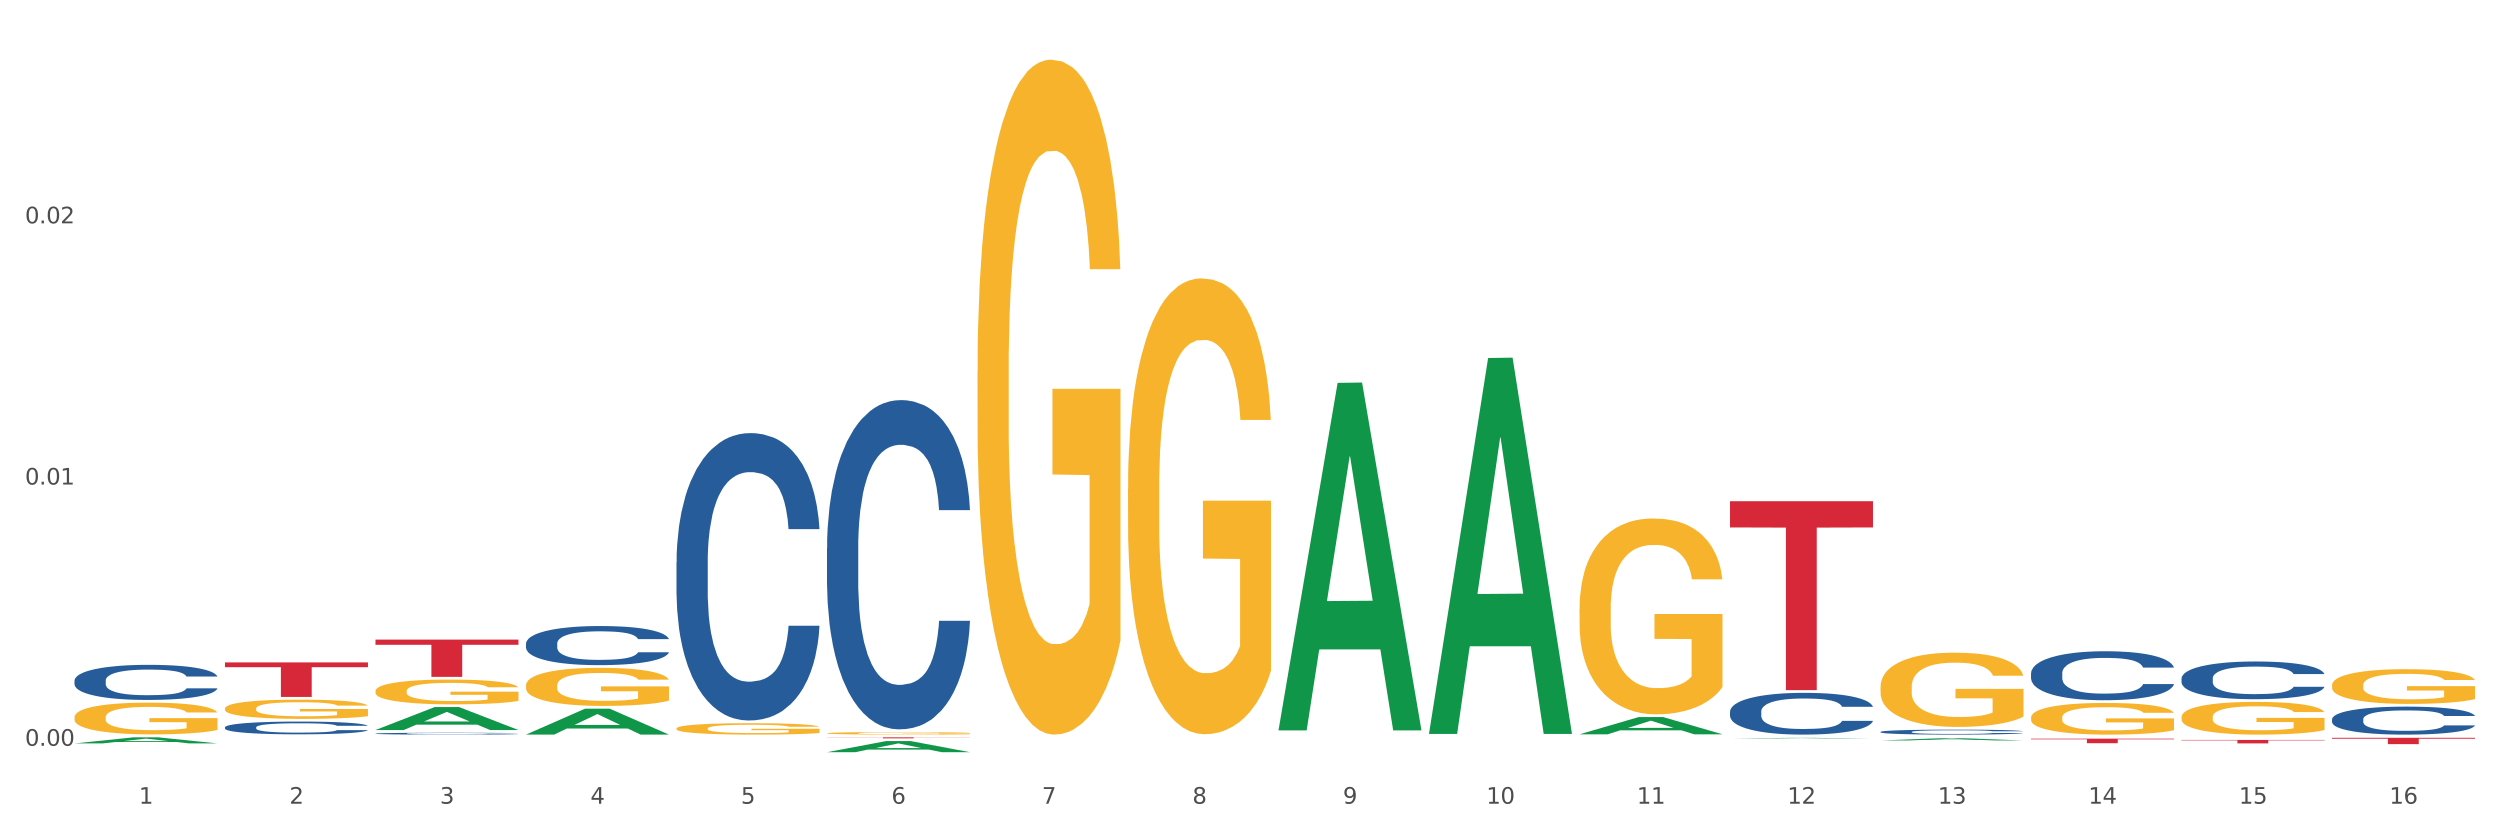 <?xml version="1.0" encoding="utf-8" standalone="no"?>
<!DOCTYPE svg PUBLIC "-//W3C//DTD SVG 1.1//EN"
  "http://www.w3.org/Graphics/SVG/1.1/DTD/svg11.dtd">
<svg xmlns:xlink="http://www.w3.org/1999/xlink" width="1080pt" height="360pt" viewBox="0 0 1080 360" xmlns="http://www.w3.org/2000/svg" version="1.1">
 <rect x="0" y="0" width="1080" height="360" fill="#333333" stroke="none"/>
 <defs>
  <style type="text/css">*{stroke-linejoin: round; stroke-linecap: butt}</style>
 </defs>
 <g id="figure_1">
  <g id="patch_1">
   <path d="M 0 360 
L 1080 360 
L 1080 0 
L 0 0 
z
" style="fill: #ffffff; stroke: #ffffff; stroke-linejoin: miter"/>
  </g>
  <g id="axes_1">
   <g id="matplotlib.axis_1">
    <g id="xtick_1">
     <g id="text_1">
      <!-- 1 -->
      <g style="fill: #4d4d4d" transform="translate(60.004 347.204) scale(0.096 -0.096)">
       <defs>
        <path id="DejaVuSans-31" d="M 794 531 
L 1825 531 
L 1825 4091 
L 703 3866 
L 703 4441 
L 1819 4666 
L 2450 4666 
L 2450 531 
L 3481 531 
L 3481 0 
L 794 0 
L 794 531 
z
" transform="scale(0.016)"/>
       </defs>
       <use xlink:href="#DejaVuSans-31"/>
      </g>
     </g>
    </g>
    <g id="xtick_2">
     <g id="text_2">
      <!-- 2 -->
      <g style="fill: #4d4d4d" transform="translate(125.021 347.204) scale(0.096 -0.096)">
       <defs>
        <path id="DejaVuSans-32" d="M 1228 531 
L 3431 531 
L 3431 0 
L 469 0 
L 469 531 
Q 828 903 1448 1529 
Q 2069 2156 2228 2338 
Q 2531 2678 2651 2914 
Q 2772 3150 2772 3378 
Q 2772 3750 2511 3984 
Q 2250 4219 1831 4219 
Q 1534 4219 1204 4116 
Q 875 4013 500 3803 
L 500 4441 
Q 881 4594 1212 4672 
Q 1544 4750 1819 4750 
Q 2544 4750 2975 4387 
Q 3406 4025 3406 3419 
Q 3406 3131 3298 2873 
Q 3191 2616 2906 2266 
Q 2828 2175 2409 1742 
Q 1991 1309 1228 531 
z
" transform="scale(0.016)"/>
       </defs>
       <use xlink:href="#DejaVuSans-32"/>
      </g>
     </g>
    </g>
    <g id="xtick_3">
     <g id="text_3">
      <!-- 3 -->
      <g style="fill: #4d4d4d" transform="translate(190.039 347.204) scale(0.096 -0.096)">
       <defs>
        <path id="DejaVuSans-33" d="M 2597 2516 
Q 3050 2419 3304 2112 
Q 3559 1806 3559 1356 
Q 3559 666 3084 287 
Q 2609 -91 1734 -91 
Q 1441 -91 1130 -33 
Q 819 25 488 141 
L 488 750 
Q 750 597 1062 519 
Q 1375 441 1716 441 
Q 2309 441 2620 675 
Q 2931 909 2931 1356 
Q 2931 1769 2642 2001 
Q 2353 2234 1838 2234 
L 1294 2234 
L 1294 2753 
L 1863 2753 
Q 2328 2753 2575 2939 
Q 2822 3125 2822 3475 
Q 2822 3834 2567 4026 
Q 2313 4219 1838 4219 
Q 1578 4219 1281 4162 
Q 984 4106 628 3988 
L 628 4550 
Q 988 4650 1302 4700 
Q 1616 4750 1894 4750 
Q 2613 4750 3031 4423 
Q 3450 4097 3450 3541 
Q 3450 3153 3228 2886 
Q 3006 2619 2597 2516 
z
" transform="scale(0.016)"/>
       </defs>
       <use xlink:href="#DejaVuSans-33"/>
      </g>
     </g>
    </g>
    <g id="xtick_4">
     <g id="text_4">
      <!-- 4 -->
      <g style="fill: #4d4d4d" transform="translate(255.056 347.204) scale(0.096 -0.096)">
       <defs>
        <path id="DejaVuSans-34" d="M 2419 4116 
L 825 1625 
L 2419 1625 
L 2419 4116 
z
M 2253 4666 
L 3047 4666 
L 3047 1625 
L 3713 1625 
L 3713 1100 
L 3047 1100 
L 3047 0 
L 2419 0 
L 2419 1100 
L 313 1100 
L 313 1709 
L 2253 4666 
z
" transform="scale(0.016)"/>
       </defs>
       <use xlink:href="#DejaVuSans-34"/>
      </g>
     </g>
    </g>
    <g id="xtick_5">
     <g id="text_5">
      <!-- 5 -->
      <g style="fill: #4d4d4d" transform="translate(320.073 347.204) scale(0.096 -0.096)">
       <defs>
        <path id="DejaVuSans-35" d="M 691 4666 
L 3169 4666 
L 3169 4134 
L 1269 4134 
L 1269 2991 
Q 1406 3038 1543 3061 
Q 1681 3084 1819 3084 
Q 2600 3084 3056 2656 
Q 3513 2228 3513 1497 
Q 3513 744 3044 326 
Q 2575 -91 1722 -91 
Q 1428 -91 1123 -41 
Q 819 9 494 109 
L 494 744 
Q 775 591 1075 516 
Q 1375 441 1709 441 
Q 2250 441 2565 725 
Q 2881 1009 2881 1497 
Q 2881 1984 2565 2268 
Q 2250 2553 1709 2553 
Q 1456 2553 1204 2497 
Q 953 2441 691 2322 
L 691 4666 
z
" transform="scale(0.016)"/>
       </defs>
       <use xlink:href="#DejaVuSans-35"/>
      </g>
     </g>
    </g>
    <g id="xtick_6">
     <g id="text_6">
      <!-- 6 -->
      <g style="fill: #4d4d4d" transform="translate(385.09 347.204) scale(0.096 -0.096)">
       <defs>
        <path id="DejaVuSans-36" d="M 2113 2584 
Q 1688 2584 1439 2293 
Q 1191 2003 1191 1497 
Q 1191 994 1439 701 
Q 1688 409 2113 409 
Q 2538 409 2786 701 
Q 3034 994 3034 1497 
Q 3034 2003 2786 2293 
Q 2538 2584 2113 2584 
z
M 3366 4563 
L 3366 3988 
Q 3128 4100 2886 4159 
Q 2644 4219 2406 4219 
Q 1781 4219 1451 3797 
Q 1122 3375 1075 2522 
Q 1259 2794 1537 2939 
Q 1816 3084 2150 3084 
Q 2853 3084 3261 2657 
Q 3669 2231 3669 1497 
Q 3669 778 3244 343 
Q 2819 -91 2113 -91 
Q 1303 -91 875 529 
Q 447 1150 447 2328 
Q 447 3434 972 4092 
Q 1497 4750 2381 4750 
Q 2619 4750 2861 4703 
Q 3103 4656 3366 4563 
z
" transform="scale(0.016)"/>
       </defs>
       <use xlink:href="#DejaVuSans-36"/>
      </g>
     </g>
    </g>
    <g id="xtick_7">
     <g id="text_7">
      <!-- 7 -->
      <g style="fill: #4d4d4d" transform="translate(450.108 347.204) scale(0.096 -0.096)">
       <defs>
        <path id="DejaVuSans-37" d="M 525 4666 
L 3525 4666 
L 3525 4397 
L 1831 0 
L 1172 0 
L 2766 4134 
L 525 4134 
L 525 4666 
z
" transform="scale(0.016)"/>
       </defs>
       <use xlink:href="#DejaVuSans-37"/>
      </g>
     </g>
    </g>
    <g id="xtick_8">
     <g id="text_8">
      <!-- 8 -->
      <g style="fill: #4d4d4d" transform="translate(515.125 347.204) scale(0.096 -0.096)">
       <defs>
        <path id="DejaVuSans-38" d="M 2034 2216 
Q 1584 2216 1326 1975 
Q 1069 1734 1069 1313 
Q 1069 891 1326 650 
Q 1584 409 2034 409 
Q 2484 409 2743 651 
Q 3003 894 3003 1313 
Q 3003 1734 2745 1975 
Q 2488 2216 2034 2216 
z
M 1403 2484 
Q 997 2584 770 2862 
Q 544 3141 544 3541 
Q 544 4100 942 4425 
Q 1341 4750 2034 4750 
Q 2731 4750 3128 4425 
Q 3525 4100 3525 3541 
Q 3525 3141 3298 2862 
Q 3072 2584 2669 2484 
Q 3125 2378 3379 2068 
Q 3634 1759 3634 1313 
Q 3634 634 3220 271 
Q 2806 -91 2034 -91 
Q 1263 -91 848 271 
Q 434 634 434 1313 
Q 434 1759 690 2068 
Q 947 2378 1403 2484 
z
M 1172 3481 
Q 1172 3119 1398 2916 
Q 1625 2713 2034 2713 
Q 2441 2713 2670 2916 
Q 2900 3119 2900 3481 
Q 2900 3844 2670 4047 
Q 2441 4250 2034 4250 
Q 1625 4250 1398 4047 
Q 1172 3844 1172 3481 
z
" transform="scale(0.016)"/>
       </defs>
       <use xlink:href="#DejaVuSans-38"/>
      </g>
     </g>
    </g>
    <g id="xtick_9">
     <g id="text_9">
      <!-- 9 -->
      <g style="fill: #4d4d4d" transform="translate(580.142 347.204) scale(0.096 -0.096)">
       <defs>
        <path id="DejaVuSans-39" d="M 703 97 
L 703 672 
Q 941 559 1184 500 
Q 1428 441 1663 441 
Q 2288 441 2617 861 
Q 2947 1281 2994 2138 
Q 2813 1869 2534 1725 
Q 2256 1581 1919 1581 
Q 1219 1581 811 2004 
Q 403 2428 403 3163 
Q 403 3881 828 4315 
Q 1253 4750 1959 4750 
Q 2769 4750 3195 4129 
Q 3622 3509 3622 2328 
Q 3622 1225 3098 567 
Q 2575 -91 1691 -91 
Q 1453 -91 1209 -44 
Q 966 3 703 97 
z
M 1959 2075 
Q 2384 2075 2632 2365 
Q 2881 2656 2881 3163 
Q 2881 3666 2632 3958 
Q 2384 4250 1959 4250 
Q 1534 4250 1286 3958 
Q 1038 3666 1038 3163 
Q 1038 2656 1286 2365 
Q 1534 2075 1959 2075 
z
" transform="scale(0.016)"/>
       </defs>
       <use xlink:href="#DejaVuSans-39"/>
      </g>
     </g>
    </g>
    <g id="xtick_10">
     <g id="text_10">
      <!-- 10 -->
      <g style="fill: #4d4d4d" transform="translate(642.105 347.204) scale(0.096 -0.096)">
       <defs>
        <path id="DejaVuSans-30" d="M 2034 4250 
Q 1547 4250 1301 3770 
Q 1056 3291 1056 2328 
Q 1056 1369 1301 889 
Q 1547 409 2034 409 
Q 2525 409 2770 889 
Q 3016 1369 3016 2328 
Q 3016 3291 2770 3770 
Q 2525 4250 2034 4250 
z
M 2034 4750 
Q 2819 4750 3233 4129 
Q 3647 3509 3647 2328 
Q 3647 1150 3233 529 
Q 2819 -91 2034 -91 
Q 1250 -91 836 529 
Q 422 1150 422 2328 
Q 422 3509 836 4129 
Q 1250 4750 2034 4750 
z
" transform="scale(0.016)"/>
       </defs>
       <use xlink:href="#DejaVuSans-31"/>
       <use xlink:href="#DejaVuSans-30" transform="translate(63.623 0)"/>
      </g>
     </g>
    </g>
    <g id="xtick_11">
     <g id="text_11">
      <!-- 11 -->
      <g style="fill: #4d4d4d" transform="translate(707.123 347.204) scale(0.096 -0.096)">
       <use xlink:href="#DejaVuSans-31"/>
       <use xlink:href="#DejaVuSans-31" transform="translate(63.623 0)"/>
      </g>
     </g>
    </g>
    <g id="xtick_12">
     <g id="text_12">
      <!-- 12 -->
      <g style="fill: #4d4d4d" transform="translate(772.14 347.204) scale(0.096 -0.096)">
       <use xlink:href="#DejaVuSans-31"/>
       <use xlink:href="#DejaVuSans-32" transform="translate(63.623 0)"/>
      </g>
     </g>
    </g>
    <g id="xtick_13">
     <g id="text_13">
      <!-- 13 -->
      <g style="fill: #4d4d4d" transform="translate(837.157 347.204) scale(0.096 -0.096)">
       <use xlink:href="#DejaVuSans-31"/>
       <use xlink:href="#DejaVuSans-33" transform="translate(63.623 0)"/>
      </g>
     </g>
    </g>
    <g id="xtick_14">
     <g id="text_14">
      <!-- 14 -->
      <g style="fill: #4d4d4d" transform="translate(902.174 347.204) scale(0.096 -0.096)">
       <use xlink:href="#DejaVuSans-31"/>
       <use xlink:href="#DejaVuSans-34" transform="translate(63.623 0)"/>
      </g>
     </g>
    </g>
    <g id="xtick_15">
     <g id="text_15">
      <!-- 15 -->
      <g style="fill: #4d4d4d" transform="translate(967.192 347.204) scale(0.096 -0.096)">
       <use xlink:href="#DejaVuSans-31"/>
       <use xlink:href="#DejaVuSans-35" transform="translate(63.623 0)"/>
      </g>
     </g>
    </g>
    <g id="xtick_16">
     <g id="text_16">
      <!-- 16 -->
      <g style="fill: #4d4d4d" transform="translate(1032.209 347.204) scale(0.096 -0.096)">
       <use xlink:href="#DejaVuSans-31"/>
       <use xlink:href="#DejaVuSans-36" transform="translate(63.623 0)"/>
      </g>
     </g>
    </g>
    <g id="xtick_17"/>
    <g id="xtick_18"/>
    <g id="xtick_19"/>
    <g id="xtick_20"/>
    <g id="xtick_21"/>
    <g id="xtick_22"/>
    <g id="xtick_23"/>
    <g id="xtick_24"/>
    <g id="xtick_25"/>
    <g id="xtick_26"/>
    <g id="xtick_27"/>
    <g id="xtick_28"/>
    <g id="xtick_29"/>
    <g id="xtick_30"/>
    <g id="xtick_31"/>
   </g>
   <g id="matplotlib.axis_2">
    <g id="ytick_1">
     <g id="text_17">
      <!-- 0.00 -->
      <g style="fill: #4d4d4d" transform="translate(10.8 322.172) scale(0.096 -0.096)">
       <defs>
        <path id="DejaVuSans-2e" d="M 684 794 
L 1344 794 
L 1344 0 
L 684 0 
L 684 794 
z
" transform="scale(0.016)"/>
       </defs>
       <use xlink:href="#DejaVuSans-30"/>
       <use xlink:href="#DejaVuSans-2e" transform="translate(63.623 0)"/>
       <use xlink:href="#DejaVuSans-30" transform="translate(95.41 0)"/>
       <use xlink:href="#DejaVuSans-30" transform="translate(159.033 0)"/>
      </g>
     </g>
    </g>
    <g id="ytick_2">
     <g id="text_18">
      <!-- 0.01 -->
      <g style="fill: #4d4d4d" transform="translate(10.8 209.328) scale(0.096 -0.096)">
       <use xlink:href="#DejaVuSans-30"/>
       <use xlink:href="#DejaVuSans-2e" transform="translate(63.623 0)"/>
       <use xlink:href="#DejaVuSans-30" transform="translate(95.41 0)"/>
       <use xlink:href="#DejaVuSans-31" transform="translate(159.033 0)"/>
      </g>
     </g>
    </g>
    <g id="ytick_3">
     <g id="text_19">
      <!-- 0.02 -->
      <g style="fill: #4d4d4d" transform="translate(10.8 96.484) scale(0.096 -0.096)">
       <use xlink:href="#DejaVuSans-30"/>
       <use xlink:href="#DejaVuSans-2e" transform="translate(63.623 0)"/>
       <use xlink:href="#DejaVuSans-30" transform="translate(95.41 0)"/>
       <use xlink:href="#DejaVuSans-32" transform="translate(159.033 0)"/>
      </g>
     </g>
    </g>
    <g id="ytick_4"/>
    <g id="ytick_5"/>
    <g id="ytick_6"/>
   </g>
   <g id="PolyCollection_1">
    <path d="M 32.175 321.154 
L 32.239 321.151 
L 57.709 318.527 
L 68.28 318.525 
L 93.941 321.159 
L 81.715 321.159 
L 76.176 320.545 
L 49.877 320.545 
L 49.686 320.555 
L 44.337 321.159 
L 32.175 321.159 
L 32.175 321.154 
L 53.188 320.179 
L 72.864 320.177 
L 63.122 319.086 
L 62.995 319.081 
L 62.867 319.089 
L 53.125 320.177 
L 53.188 320.179 
L 32.175 321.154 
z
" clip-path="url(#p94dcc8410a)" style="fill: #109648"/>
    <path d="M 942.416 309.756 
L 942.489 309.743 
L 942.489 309.279 
L 942.635 308.879 
L 943.364 307.911 
L 944.458 307.111 
L 945.26 306.686 
L 946.063 306.337 
L 947.011 305.989 
L 948.177 305.628 
L 950.292 305.099 
L 951.605 304.828 
L 953.209 304.544 
L 956.126 304.132 
L 958.241 303.899 
L 960.429 303.706 
L 964.002 303.474 
L 966.335 303.371 
L 968.815 303.293 
L 971.805 303.242 
L 974.065 303.229 
L 979.024 303.267 
L 983.254 303.383 
L 985.296 303.474 
L 987.921 303.629 
L 989.306 303.732 
L 991.567 303.938 
L 993.901 304.209 
L 995.505 304.441 
L 997.911 304.88 
L 999.734 305.318 
L 1001.412 305.86 
L 1002.287 306.234 
L 1002.943 306.583 
L 1003.526 306.982 
L 1004.11 307.615 
L 990.984 307.615 
L 990.473 307.163 
L 989.671 306.737 
L 988.504 306.325 
L 987.483 306.067 
L 985.733 305.744 
L 984.129 305.538 
L 982.451 305.383 
L 980.41 305.254 
L 978.805 305.189 
L 976.545 305.138 
L 972.096 305.151 
L 969.106 305.254 
L 967.065 305.383 
L 965.752 305.499 
L 964.585 305.628 
L 963.273 305.809 
L 961.741 306.079 
L 960.647 306.325 
L 959.553 306.634 
L 958.678 306.944 
L 957.876 307.305 
L 957.22 307.692 
L 956.709 308.092 
L 956.272 308.582 
L 955.907 309.395 
L 955.907 311.162 
L 956.053 311.562 
L 956.418 312.091 
L 956.855 312.491 
L 957.585 312.968 
L 958.241 313.29 
L 959.481 313.755 
L 960.866 314.142 
L 961.96 314.387 
L 963.054 314.593 
L 964.95 314.877 
L 967.065 315.109 
L 968.888 315.251 
L 971.367 315.38 
L 973.044 315.432 
L 974.503 315.457 
L 978.076 315.457 
L 980.628 315.419 
L 983.472 315.328 
L 985.66 315.212 
L 987.483 315.07 
L 989.525 314.838 
L 990.838 314.619 
L 990.838 311.923 
L 974.795 311.91 
L 974.795 310.117 
L 1004.183 310.117 
L 1004.183 315.38 
L 1002.943 315.651 
L 1001.558 315.896 
L 1000.099 316.115 
L 997.911 316.386 
L 995.286 316.644 
L 992.953 316.825 
L 990.473 316.98 
L 987.556 317.122 
L 983.764 317.251 
L 981.431 317.302 
L 978.514 317.341 
L 975.086 317.354 
L 972.096 317.328 
L 969.179 317.263 
L 966.117 317.147 
L 963.127 316.98 
L 960.866 316.812 
L 958.605 316.606 
L 956.199 316.335 
L 954.303 316.077 
L 952.844 315.844 
L 951.24 315.548 
L 949.49 315.161 
L 948.177 314.812 
L 947.011 314.451 
L 945.771 313.987 
L 944.896 313.587 
L 944.021 313.084 
L 943.51 312.71 
L 942.927 312.129 
L 942.489 311.317 
L 942.416 309.756 
z
" clip-path="url(#p94dcc8410a)" style="fill: #f7b32b"/>
    <path d="M 682.347 263.087 
L 682.42 263.01 
L 682.42 260.228 
L 682.566 257.833 
L 683.295 252.038 
L 684.389 247.247 
L 685.191 244.697 
L 685.994 242.61 
L 686.942 240.524 
L 688.108 238.36 
L 690.223 235.192 
L 691.536 233.569 
L 693.14 231.869 
L 696.057 229.397 
L 698.172 228.006 
L 700.36 226.847 
L 703.933 225.456 
L 706.266 224.838 
L 708.746 224.374 
L 711.736 224.065 
L 713.996 223.988 
L 718.955 224.219 
L 723.185 224.915 
L 725.227 225.456 
L 727.852 226.383 
L 729.237 227.001 
L 731.498 228.238 
L 733.832 229.86 
L 735.436 231.251 
L 737.842 233.879 
L 739.665 236.506 
L 741.343 239.751 
L 742.218 241.992 
L 742.874 244.078 
L 743.457 246.474 
L 744.041 250.26 
L 730.915 250.26 
L 730.404 247.556 
L 729.602 245.006 
L 728.435 242.533 
L 727.414 240.988 
L 725.664 239.056 
L 724.06 237.819 
L 722.383 236.892 
L 720.341 236.119 
L 718.736 235.733 
L 716.476 235.424 
L 712.027 235.501 
L 709.037 236.119 
L 706.996 236.892 
L 705.683 237.588 
L 704.516 238.36 
L 703.204 239.442 
L 701.672 241.065 
L 700.578 242.533 
L 699.484 244.388 
L 698.609 246.242 
L 697.807 248.406 
L 697.151 250.724 
L 696.64 253.119 
L 696.203 256.056 
L 695.838 260.924 
L 695.838 271.51 
L 695.984 273.906 
L 696.349 277.074 
L 696.786 279.469 
L 697.516 282.328 
L 698.172 284.26 
L 699.412 287.042 
L 700.797 289.36 
L 701.891 290.828 
L 702.985 292.065 
L 704.881 293.765 
L 706.996 295.155 
L 708.819 296.005 
L 711.298 296.778 
L 712.975 297.087 
L 714.434 297.242 
L 718.007 297.242 
L 720.559 297.01 
L 723.403 296.469 
L 725.591 295.774 
L 727.414 294.924 
L 729.456 293.533 
L 730.769 292.219 
L 730.769 276.069 
L 714.726 275.992 
L 714.726 265.251 
L 744.114 265.251 
L 744.114 296.778 
L 742.874 298.401 
L 741.489 299.869 
L 740.03 301.183 
L 737.842 302.805 
L 735.217 304.351 
L 732.884 305.433 
L 730.404 306.36 
L 727.487 307.21 
L 723.695 307.983 
L 721.362 308.292 
L 718.445 308.524 
L 715.017 308.601 
L 712.027 308.446 
L 709.11 308.06 
L 706.048 307.365 
L 703.058 306.36 
L 700.797 305.355 
L 698.536 304.119 
L 696.13 302.496 
L 694.234 300.951 
L 692.776 299.56 
L 691.171 297.783 
L 689.421 295.465 
L 688.108 293.378 
L 686.942 291.215 
L 685.702 288.433 
L 684.827 286.037 
L 683.952 283.024 
L 683.441 280.783 
L 682.858 277.306 
L 682.42 272.437 
L 682.347 263.087 
z
" clip-path="url(#p94dcc8410a)" style="fill: #f7b32b"/>
    <path d="M 1007.434 296.024 
L 1007.507 296.01 
L 1007.507 295.517 
L 1007.652 295.092 
L 1008.382 294.065 
L 1009.475 293.216 
L 1010.278 292.764 
L 1011.08 292.395 
L 1012.028 292.025 
L 1013.195 291.641 
L 1015.309 291.08 
L 1016.622 290.792 
L 1018.226 290.491 
L 1021.143 290.053 
L 1023.258 289.806 
L 1025.446 289.601 
L 1029.019 289.354 
L 1031.353 289.245 
L 1033.832 289.163 
L 1036.822 289.108 
L 1039.083 289.094 
L 1044.041 289.135 
L 1048.271 289.258 
L 1050.313 289.354 
L 1052.938 289.519 
L 1054.324 289.628 
L 1056.584 289.847 
L 1058.918 290.135 
L 1060.522 290.381 
L 1062.929 290.847 
L 1064.752 291.313 
L 1066.429 291.888 
L 1067.304 292.285 
L 1067.96 292.655 
L 1068.544 293.079 
L 1069.127 293.75 
L 1056.001 293.75 
L 1055.49 293.271 
L 1054.688 292.819 
L 1053.521 292.381 
L 1052.5 292.107 
L 1050.75 291.765 
L 1049.146 291.545 
L 1047.469 291.381 
L 1045.427 291.244 
L 1043.823 291.176 
L 1041.562 291.121 
L 1037.114 291.135 
L 1034.124 291.244 
L 1032.082 291.381 
L 1030.769 291.504 
L 1029.602 291.641 
L 1028.29 291.833 
L 1026.758 292.121 
L 1025.665 292.381 
L 1024.571 292.71 
L 1023.696 293.038 
L 1022.893 293.422 
L 1022.237 293.833 
L 1021.727 294.257 
L 1021.289 294.777 
L 1020.925 295.64 
L 1020.925 297.516 
L 1021.07 297.941 
L 1021.435 298.502 
L 1021.873 298.927 
L 1022.602 299.434 
L 1023.258 299.776 
L 1024.498 300.269 
L 1025.883 300.68 
L 1026.977 300.94 
L 1028.071 301.159 
L 1029.967 301.461 
L 1032.082 301.707 
L 1033.905 301.858 
L 1036.384 301.995 
L 1038.062 302.049 
L 1039.52 302.077 
L 1043.093 302.077 
L 1045.646 302.036 
L 1048.49 301.94 
L 1050.677 301.817 
L 1052.5 301.666 
L 1054.542 301.419 
L 1055.855 301.187 
L 1055.855 298.324 
L 1039.812 298.311 
L 1039.812 296.407 
L 1069.2 296.407 
L 1069.2 301.995 
L 1067.96 302.282 
L 1066.575 302.542 
L 1065.116 302.775 
L 1062.929 303.063 
L 1060.303 303.337 
L 1057.97 303.529 
L 1055.49 303.693 
L 1052.573 303.843 
L 1048.781 303.98 
L 1046.448 304.035 
L 1043.531 304.076 
L 1040.103 304.09 
L 1037.114 304.063 
L 1034.197 303.994 
L 1031.134 303.871 
L 1028.144 303.693 
L 1025.883 303.515 
L 1023.623 303.296 
L 1021.216 303.008 
L 1019.32 302.734 
L 1017.862 302.488 
L 1016.257 302.173 
L 1014.507 301.762 
L 1013.195 301.392 
L 1012.028 301.009 
L 1010.788 300.516 
L 1009.913 300.091 
L 1009.038 299.557 
L 1008.527 299.16 
L 1007.944 298.544 
L 1007.507 297.681 
L 1007.434 296.024 
z
" clip-path="url(#p94dcc8410a)" style="fill: #f7b32b"/>
    <path d="M 877.399 309.996 
L 877.472 309.984 
L 877.472 309.534 
L 877.618 309.147 
L 878.347 308.21 
L 879.441 307.435 
L 880.243 307.023 
L 881.045 306.686 
L 881.993 306.349 
L 883.16 305.999 
L 885.275 305.487 
L 886.588 305.224 
L 888.192 304.949 
L 891.109 304.55 
L 893.224 304.325 
L 895.411 304.137 
L 898.985 303.913 
L 901.318 303.813 
L 903.798 303.738 
L 906.787 303.688 
L 909.048 303.675 
L 914.007 303.713 
L 918.236 303.825 
L 920.278 303.913 
L 922.904 304.063 
L 924.289 304.162 
L 926.55 304.362 
L 928.883 304.625 
L 930.488 304.85 
L 932.894 305.274 
L 934.717 305.699 
L 936.394 306.224 
L 937.27 306.586 
L 937.926 306.923 
L 938.509 307.31 
L 939.093 307.922 
L 925.966 307.922 
L 925.456 307.485 
L 924.654 307.073 
L 923.487 306.673 
L 922.466 306.423 
L 920.716 306.111 
L 919.111 305.911 
L 917.434 305.761 
L 915.392 305.636 
L 913.788 305.574 
L 911.527 305.524 
L 907.079 305.537 
L 904.089 305.636 
L 902.047 305.761 
L 900.735 305.874 
L 899.568 305.999 
L 898.255 306.174 
L 896.724 306.436 
L 895.63 306.673 
L 894.536 306.973 
L 893.661 307.273 
L 892.859 307.623 
L 892.203 307.997 
L 891.692 308.385 
L 891.255 308.859 
L 890.89 309.646 
L 890.89 311.358 
L 891.036 311.745 
L 891.4 312.257 
L 891.838 312.644 
L 892.567 313.107 
L 893.224 313.419 
L 894.463 313.869 
L 895.849 314.243 
L 896.943 314.481 
L 898.037 314.68 
L 899.933 314.955 
L 902.047 315.18 
L 903.87 315.318 
L 906.35 315.442 
L 908.027 315.492 
L 909.486 315.517 
L 913.059 315.517 
L 915.611 315.48 
L 918.455 315.393 
L 920.643 315.28 
L 922.466 315.143 
L 924.508 314.918 
L 925.82 314.705 
L 925.82 312.095 
L 909.777 312.082 
L 909.777 310.346 
L 939.166 310.346 
L 939.166 315.442 
L 937.926 315.705 
L 936.54 315.942 
L 935.082 316.154 
L 932.894 316.417 
L 930.269 316.667 
L 927.935 316.842 
L 925.456 316.991 
L 922.539 317.129 
L 918.747 317.254 
L 916.413 317.304 
L 913.496 317.341 
L 910.069 317.354 
L 907.079 317.329 
L 904.162 317.266 
L 901.099 317.154 
L 898.109 316.991 
L 895.849 316.829 
L 893.588 316.629 
L 891.182 316.367 
L 889.286 316.117 
L 887.827 315.892 
L 886.223 315.605 
L 884.473 315.23 
L 883.16 314.893 
L 881.993 314.543 
L 880.754 314.093 
L 879.879 313.706 
L 879.003 313.219 
L 878.493 312.857 
L 877.91 312.295 
L 877.472 311.508 
L 877.399 309.996 
z
" clip-path="url(#p94dcc8410a)" style="fill: #f7b32b"/>
    <path d="M 812.382 296.775 
L 812.455 296.746 
L 812.455 295.691 
L 812.601 294.783 
L 813.33 292.586 
L 814.424 290.769 
L 815.226 289.802 
L 816.028 289.011 
L 816.976 288.22 
L 818.143 287.4 
L 820.258 286.199 
L 821.57 285.584 
L 823.175 284.939 
L 826.092 284.002 
L 828.206 283.474 
L 830.394 283.035 
L 833.967 282.508 
L 836.301 282.273 
L 838.78 282.097 
L 841.77 281.98 
L 844.031 281.951 
L 848.99 282.039 
L 853.219 282.303 
L 855.261 282.508 
L 857.886 282.859 
L 859.272 283.094 
L 861.532 283.562 
L 863.866 284.178 
L 865.47 284.705 
L 867.877 285.701 
L 869.7 286.697 
L 871.377 287.928 
L 872.252 288.777 
L 872.909 289.568 
L 873.492 290.476 
L 874.075 291.912 
L 860.949 291.912 
L 860.439 290.886 
L 859.636 289.92 
L 858.47 288.982 
L 857.449 288.396 
L 855.699 287.664 
L 854.094 287.195 
L 852.417 286.844 
L 850.375 286.551 
L 848.771 286.404 
L 846.51 286.287 
L 842.062 286.316 
L 839.072 286.551 
L 837.03 286.844 
L 835.717 287.107 
L 834.551 287.4 
L 833.238 287.81 
L 831.707 288.426 
L 830.613 288.982 
L 829.519 289.685 
L 828.644 290.388 
L 827.842 291.209 
L 827.185 292.088 
L 826.675 292.996 
L 826.237 294.109 
L 825.873 295.955 
L 825.873 299.968 
L 826.019 300.877 
L 826.383 302.078 
L 826.821 302.986 
L 827.55 304.07 
L 828.206 304.802 
L 829.446 305.857 
L 830.832 306.736 
L 831.925 307.292 
L 833.019 307.761 
L 834.915 308.406 
L 837.03 308.933 
L 838.853 309.255 
L 841.333 309.548 
L 843.01 309.666 
L 844.468 309.724 
L 848.042 309.724 
L 850.594 309.636 
L 853.438 309.431 
L 855.626 309.167 
L 857.449 308.845 
L 859.491 308.318 
L 860.803 307.82 
L 860.803 301.697 
L 844.76 301.668 
L 844.76 297.595 
L 874.148 297.595 
L 874.148 309.548 
L 872.909 310.164 
L 871.523 310.72 
L 870.065 311.218 
L 867.877 311.833 
L 865.252 312.419 
L 862.918 312.83 
L 860.439 313.181 
L 857.522 313.503 
L 853.73 313.796 
L 851.396 313.914 
L 848.479 314.001 
L 845.052 314.031 
L 842.062 313.972 
L 839.145 313.826 
L 836.082 313.562 
L 833.092 313.181 
L 830.832 312.8 
L 828.571 312.331 
L 826.164 311.716 
L 824.268 311.13 
L 822.81 310.603 
L 821.206 309.929 
L 819.455 309.05 
L 818.143 308.259 
L 816.976 307.439 
L 815.736 306.384 
L 814.861 305.476 
L 813.986 304.334 
L 813.476 303.484 
L 812.892 302.166 
L 812.455 300.32 
L 812.382 296.775 
z
" clip-path="url(#p94dcc8410a)" style="fill: #f7b32b"/>
    <path d="M 357.261 236.752 
L 357.334 236.622 
L 357.334 232.985 
L 357.553 228.049 
L 358.356 218.956 
L 359.378 212.071 
L 361.131 204.017 
L 362.08 200.639 
L 363.321 196.872 
L 365.876 190.767 
L 368.797 185.57 
L 370.841 182.713 
L 372.374 180.894 
L 375.806 177.646 
L 377.777 176.217 
L 379.821 175.048 
L 381.574 174.269 
L 384.494 173.36 
L 386.83 172.97 
L 389.532 172.84 
L 391.795 172.97 
L 394.788 173.49 
L 399.169 175.048 
L 400.848 175.958 
L 403.111 177.517 
L 405.448 179.595 
L 407.346 181.673 
L 409.536 184.661 
L 411.8 188.558 
L 413.99 193.495 
L 415.523 198.041 
L 416.764 202.848 
L 417.859 208.693 
L 418.663 215.058 
L 419.028 220.384 
L 405.667 220.384 
L 405.302 215.578 
L 404.572 210.382 
L 403.842 206.875 
L 403.038 204.017 
L 401.797 200.769 
L 400.702 198.691 
L 398.877 196.223 
L 397.198 194.664 
L 395.81 193.754 
L 394.131 192.975 
L 390.554 192.196 
L 387.998 192.196 
L 386.392 192.455 
L 384.421 193.105 
L 382.742 194.014 
L 380.77 195.573 
L 379.237 197.262 
L 377.704 199.47 
L 376.828 201.029 
L 375.514 203.887 
L 374.638 206.225 
L 373.469 210.252 
L 372.812 213.11 
L 371.644 220.514 
L 371.133 225.97 
L 370.914 229.737 
L 370.768 233.894 
L 370.768 254.159 
L 371.206 263.252 
L 371.571 267.149 
L 372.155 271.566 
L 373.25 277.282 
L 374.857 282.868 
L 376.536 286.895 
L 377.923 289.363 
L 379.237 291.182 
L 380.551 292.61 
L 382.158 293.909 
L 383.472 294.689 
L 385.443 295.468 
L 387.779 295.858 
L 389.605 295.858 
L 393.328 295.209 
L 395.007 294.559 
L 396.614 293.65 
L 398.366 292.221 
L 399.753 290.662 
L 400.556 289.493 
L 401.87 287.025 
L 402.892 284.427 
L 403.769 281.439 
L 404.353 278.841 
L 405.01 274.944 
L 405.521 270.527 
L 405.667 268.189 
L 419.028 268.189 
L 418.736 272.865 
L 418.224 277.412 
L 417.202 283.517 
L 416.399 287.025 
L 415.158 291.311 
L 413.844 294.949 
L 412.019 298.976 
L 410.339 301.963 
L 408.587 304.562 
L 406.689 306.9 
L 403.257 310.147 
L 402.016 311.057 
L 399.388 312.616 
L 397.344 313.525 
L 394.35 314.434 
L 391.284 314.954 
L 388.071 315.084 
L 385.224 314.824 
L 382.085 314.044 
L 380.113 313.265 
L 377.923 312.096 
L 375.368 310.277 
L 372.958 308.069 
L 370.695 305.471 
L 368.578 302.483 
L 366.606 299.106 
L 364.051 293.52 
L 362.153 288.064 
L 360.766 282.998 
L 359.817 278.711 
L 358.867 273.255 
L 358.356 269.488 
L 357.553 260.395 
L 357.261 251.951 
L 357.261 236.752 
z
" clip-path="url(#p94dcc8410a)" style="fill: #255c99"/>
    <path d="M 747.365 307.417 
L 747.438 307.4 
L 747.438 306.939 
L 747.657 306.313 
L 748.46 305.159 
L 749.482 304.286 
L 751.234 303.264 
L 752.183 302.836 
L 753.424 302.358 
L 755.98 301.583 
L 758.9 300.924 
L 760.944 300.561 
L 762.478 300.331 
L 765.909 299.919 
L 767.88 299.738 
L 769.925 299.589 
L 771.677 299.49 
L 774.597 299.375 
L 776.934 299.326 
L 779.635 299.309 
L 781.898 299.326 
L 784.892 299.391 
L 789.272 299.589 
L 790.952 299.705 
L 793.215 299.902 
L 795.551 300.166 
L 797.449 300.43 
L 799.64 300.809 
L 801.903 301.303 
L 804.093 301.929 
L 805.627 302.506 
L 806.868 303.116 
L 807.963 303.857 
L 808.766 304.665 
L 809.131 305.34 
L 795.77 305.34 
L 795.405 304.731 
L 794.675 304.072 
L 793.945 303.627 
L 793.142 303.264 
L 791.901 302.852 
L 790.806 302.588 
L 788.98 302.275 
L 787.301 302.078 
L 785.914 301.962 
L 784.235 301.863 
L 780.657 301.764 
L 778.102 301.764 
L 776.496 301.797 
L 774.524 301.88 
L 772.845 301.995 
L 770.874 302.193 
L 769.341 302.407 
L 767.807 302.687 
L 766.931 302.885 
L 765.617 303.248 
L 764.741 303.544 
L 763.573 304.055 
L 762.916 304.418 
L 761.748 305.357 
L 761.237 306.049 
L 761.018 306.527 
L 760.871 307.054 
L 760.871 309.625 
L 761.31 310.779 
L 761.675 311.273 
L 762.259 311.833 
L 763.354 312.558 
L 764.96 313.267 
L 766.639 313.778 
L 768.026 314.091 
L 769.341 314.322 
L 770.655 314.503 
L 772.261 314.668 
L 773.575 314.766 
L 775.546 314.865 
L 777.883 314.915 
L 779.708 314.915 
L 783.432 314.832 
L 785.111 314.75 
L 786.717 314.635 
L 788.469 314.453 
L 789.856 314.256 
L 790.66 314.107 
L 791.974 313.794 
L 792.996 313.465 
L 793.872 313.086 
L 794.456 312.756 
L 795.113 312.262 
L 795.624 311.701 
L 795.77 311.405 
L 809.131 311.405 
L 808.839 311.998 
L 808.328 312.575 
L 807.306 313.349 
L 806.503 313.794 
L 805.262 314.338 
L 803.947 314.799 
L 802.122 315.31 
L 800.443 315.689 
L 798.691 316.019 
L 796.792 316.316 
L 793.361 316.727 
L 792.12 316.843 
L 789.491 317.041 
L 787.447 317.156 
L 784.454 317.271 
L 781.387 317.337 
L 778.175 317.354 
L 775.327 317.321 
L 772.188 317.222 
L 770.217 317.123 
L 768.026 316.975 
L 765.471 316.744 
L 763.062 316.464 
L 760.798 316.134 
L 758.681 315.755 
L 756.71 315.327 
L 754.155 314.618 
L 752.256 313.926 
L 750.869 313.283 
L 749.92 312.74 
L 748.971 312.047 
L 748.46 311.57 
L 747.657 310.416 
L 747.365 309.345 
L 747.365 307.417 
z
" clip-path="url(#p94dcc8410a)" style="fill: #255c99"/>
    <path d="M 487.296 211.261 
L 487.369 211.081 
L 487.369 204.606 
L 487.514 199.031 
L 488.244 185.543 
L 489.338 174.392 
L 490.14 168.457 
L 490.942 163.601 
L 491.89 158.745 
L 493.057 153.71 
L 495.171 146.336 
L 496.484 142.559 
L 498.088 138.603 
L 501.005 132.847 
L 503.12 129.61 
L 505.308 126.912 
L 508.881 123.675 
L 511.215 122.236 
L 513.694 121.157 
L 516.684 120.438 
L 518.945 120.258 
L 523.903 120.798 
L 528.133 122.416 
L 530.175 123.675 
L 532.8 125.833 
L 534.186 127.272 
L 536.446 130.15 
L 538.78 133.927 
L 540.384 137.164 
L 542.791 143.279 
L 544.614 149.393 
L 546.291 156.947 
L 547.166 162.163 
L 547.822 167.018 
L 548.406 172.594 
L 548.989 181.406 
L 535.863 181.406 
L 535.352 175.112 
L 534.55 169.177 
L 533.383 163.421 
L 532.363 159.825 
L 530.612 155.328 
L 529.008 152.451 
L 527.331 150.293 
L 525.289 148.494 
L 523.685 147.595 
L 521.424 146.876 
L 516.976 147.055 
L 513.986 148.494 
L 511.944 150.293 
L 510.631 151.911 
L 509.464 153.71 
L 508.152 156.228 
L 506.62 160.004 
L 505.527 163.421 
L 504.433 167.738 
L 503.558 172.054 
L 502.756 177.09 
L 502.099 182.485 
L 501.589 188.061 
L 501.151 194.895 
L 500.787 206.225 
L 500.787 230.864 
L 500.932 236.439 
L 501.297 243.813 
L 501.735 249.388 
L 502.464 256.043 
L 503.12 260.539 
L 504.36 267.013 
L 505.745 272.409 
L 506.839 275.826 
L 507.933 278.704 
L 509.829 282.66 
L 511.944 285.897 
L 513.767 287.876 
L 516.246 289.674 
L 517.924 290.394 
L 519.382 290.753 
L 522.955 290.753 
L 525.508 290.214 
L 528.352 288.955 
L 530.539 287.336 
L 532.363 285.358 
L 534.404 282.121 
L 535.717 279.063 
L 535.717 241.475 
L 519.674 241.295 
L 519.674 216.297 
L 549.062 216.297 
L 549.062 289.674 
L 547.822 293.451 
L 546.437 296.868 
L 544.978 299.925 
L 542.791 303.702 
L 540.165 307.299 
L 537.832 309.817 
L 535.352 311.975 
L 532.435 313.954 
L 528.643 315.752 
L 526.31 316.471 
L 523.393 317.011 
L 519.966 317.191 
L 516.976 316.831 
L 514.059 315.932 
L 510.996 314.313 
L 508.006 311.975 
L 505.745 309.637 
L 503.485 306.76 
L 501.078 302.983 
L 499.182 299.386 
L 497.724 296.149 
L 496.119 292.012 
L 494.369 286.617 
L 493.057 281.761 
L 491.89 276.725 
L 490.65 270.251 
L 489.775 264.675 
L 488.9 257.661 
L 488.39 252.446 
L 487.806 244.353 
L 487.369 233.022 
L 487.296 211.261 
z
" clip-path="url(#p94dcc8410a)" style="fill: #f7b32b"/>
    <path d="M 812.382 316.169 
L 812.455 316.167 
L 812.455 316.112 
L 812.674 316.037 
L 813.477 315.899 
L 814.499 315.795 
L 816.251 315.673 
L 817.201 315.622 
L 818.442 315.565 
L 820.997 315.473 
L 823.917 315.394 
L 825.962 315.351 
L 827.495 315.324 
L 830.926 315.274 
L 832.898 315.253 
L 834.942 315.235 
L 836.694 315.223 
L 839.615 315.21 
L 841.951 315.204 
L 844.652 315.202 
L 846.916 315.204 
L 849.909 315.212 
L 854.29 315.235 
L 855.969 315.249 
L 858.232 315.273 
L 860.568 315.304 
L 862.467 315.335 
L 864.657 315.381 
L 866.92 315.44 
L 869.111 315.514 
L 870.644 315.583 
L 871.885 315.656 
L 872.98 315.744 
L 873.783 315.84 
L 874.148 315.921 
L 860.787 315.921 
L 860.422 315.848 
L 859.692 315.77 
L 858.962 315.717 
L 858.159 315.673 
L 856.918 315.624 
L 855.823 315.593 
L 853.998 315.556 
L 852.318 315.532 
L 850.931 315.518 
L 849.252 315.506 
L 845.674 315.495 
L 843.119 315.495 
L 841.513 315.499 
L 839.542 315.508 
L 837.862 315.522 
L 835.891 315.546 
L 834.358 315.571 
L 832.825 315.605 
L 831.949 315.628 
L 830.634 315.671 
L 829.758 315.707 
L 828.59 315.768 
L 827.933 315.811 
L 826.765 315.923 
L 826.254 316.006 
L 826.035 316.063 
L 825.889 316.125 
L 825.889 316.432 
L 826.327 316.57 
L 826.692 316.629 
L 827.276 316.695 
L 828.371 316.782 
L 829.977 316.866 
L 831.657 316.927 
L 833.044 316.965 
L 834.358 316.992 
L 835.672 317.014 
L 837.278 317.033 
L 838.592 317.045 
L 840.564 317.057 
L 842.9 317.063 
L 844.725 317.063 
L 848.449 317.053 
L 850.128 317.043 
L 851.734 317.029 
L 853.486 317.008 
L 854.874 316.984 
L 855.677 316.967 
L 856.991 316.929 
L 858.013 316.89 
L 858.889 316.845 
L 859.473 316.805 
L 860.13 316.746 
L 860.641 316.68 
L 860.787 316.644 
L 874.148 316.644 
L 873.856 316.715 
L 873.345 316.784 
L 872.323 316.876 
L 871.52 316.929 
L 870.279 316.994 
L 868.965 317.049 
L 867.139 317.11 
L 865.46 317.155 
L 863.708 317.195 
L 861.81 317.23 
L 858.378 317.279 
L 857.137 317.293 
L 854.509 317.316 
L 852.464 317.33 
L 849.471 317.344 
L 846.405 317.352 
L 843.192 317.354 
L 840.345 317.35 
L 837.205 317.338 
L 835.234 317.326 
L 833.044 317.308 
L 830.488 317.281 
L 828.079 317.248 
L 825.816 317.208 
L 823.698 317.163 
L 821.727 317.112 
L 819.172 317.027 
L 817.274 316.945 
L 815.886 316.868 
L 814.937 316.803 
L 813.988 316.721 
L 813.477 316.664 
L 812.674 316.526 
L 812.382 316.399 
L 812.382 316.169 
z
" clip-path="url(#p94dcc8410a)" style="fill: #255c99"/>
    <path d="M 877.399 290.849 
L 877.472 290.83 
L 877.472 290.289 
L 877.691 289.554 
L 878.494 288.201 
L 879.516 287.177 
L 881.269 285.979 
L 882.218 285.476 
L 883.459 284.916 
L 886.014 284.007 
L 888.935 283.234 
L 890.979 282.809 
L 892.512 282.538 
L 895.944 282.055 
L 897.915 281.842 
L 899.959 281.668 
L 901.711 281.552 
L 904.632 281.417 
L 906.968 281.359 
L 909.67 281.34 
L 911.933 281.359 
L 914.926 281.437 
L 919.307 281.668 
L 920.986 281.804 
L 923.249 282.036 
L 925.586 282.345 
L 927.484 282.654 
L 929.674 283.099 
L 931.938 283.679 
L 934.128 284.413 
L 935.661 285.09 
L 936.902 285.805 
L 937.997 286.674 
L 938.8 287.622 
L 939.166 288.414 
L 925.805 288.414 
L 925.44 287.699 
L 924.71 286.926 
L 923.979 286.404 
L 923.176 285.979 
L 921.935 285.495 
L 920.84 285.186 
L 919.015 284.819 
L 917.336 284.587 
L 915.948 284.452 
L 914.269 284.336 
L 910.692 284.22 
L 908.136 284.22 
L 906.53 284.258 
L 904.559 284.355 
L 902.88 284.49 
L 900.908 284.722 
L 899.375 284.974 
L 897.842 285.302 
L 896.966 285.534 
L 895.652 285.959 
L 894.775 286.307 
L 893.607 286.906 
L 892.95 287.332 
L 891.782 288.433 
L 891.271 289.245 
L 891.052 289.806 
L 890.906 290.424 
L 890.906 293.439 
L 891.344 294.792 
L 891.709 295.372 
L 892.293 296.029 
L 893.388 296.88 
L 894.995 297.711 
L 896.674 298.31 
L 898.061 298.677 
L 899.375 298.948 
L 900.689 299.16 
L 902.296 299.354 
L 903.61 299.47 
L 905.581 299.586 
L 907.917 299.644 
L 909.743 299.644 
L 913.466 299.547 
L 915.145 299.45 
L 916.751 299.315 
L 918.504 299.102 
L 919.891 298.871 
L 920.694 298.697 
L 922.008 298.329 
L 923.03 297.943 
L 923.906 297.498 
L 924.491 297.112 
L 925.148 296.532 
L 925.659 295.875 
L 925.805 295.527 
L 939.166 295.527 
L 938.873 296.223 
L 938.362 296.899 
L 937.34 297.807 
L 936.537 298.329 
L 935.296 298.967 
L 933.982 299.508 
L 932.157 300.108 
L 930.477 300.552 
L 928.725 300.939 
L 926.827 301.287 
L 923.395 301.77 
L 922.154 301.905 
L 919.526 302.137 
L 917.482 302.272 
L 914.488 302.408 
L 911.422 302.485 
L 908.209 302.504 
L 905.362 302.466 
L 902.223 302.35 
L 900.251 302.234 
L 898.061 302.06 
L 895.506 301.789 
L 893.096 301.46 
L 890.833 301.074 
L 888.716 300.629 
L 886.744 300.127 
L 884.189 299.296 
L 882.291 298.484 
L 880.904 297.73 
L 879.954 297.092 
L 879.005 296.281 
L 878.494 295.72 
L 877.691 294.367 
L 877.399 293.111 
L 877.399 290.849 
z
" clip-path="url(#p94dcc8410a)" style="fill: #255c99"/>
    <path d="M 422.278 160.505 
L 422.351 160.239 
L 422.351 150.652 
L 422.497 142.397 
L 423.226 122.425 
L 424.32 105.915 
L 425.122 97.127 
L 425.925 89.937 
L 426.873 82.747 
L 428.039 75.291 
L 430.154 64.372 
L 431.467 58.78 
L 433.071 52.922 
L 435.988 44.4 
L 438.103 39.607 
L 440.291 35.612 
L 443.864 30.819 
L 446.197 28.689 
L 448.677 27.091 
L 451.667 26.026 
L 453.927 25.759 
L 458.886 26.558 
L 463.116 28.955 
L 465.158 30.819 
L 467.783 34.015 
L 469.168 36.145 
L 471.429 40.406 
L 473.763 45.998 
L 475.367 50.791 
L 477.773 59.845 
L 479.596 68.899 
L 481.274 80.084 
L 482.149 87.806 
L 482.805 94.996 
L 483.389 103.252 
L 483.972 116.3 
L 470.846 116.3 
L 470.335 106.98 
L 469.533 98.192 
L 468.366 89.671 
L 467.345 84.345 
L 465.595 77.687 
L 463.991 73.426 
L 462.314 70.231 
L 460.272 67.568 
L 458.667 66.237 
L 456.407 65.171 
L 451.958 65.438 
L 448.969 67.568 
L 446.927 70.231 
L 445.614 72.628 
L 444.447 75.291 
L 443.135 79.019 
L 441.603 84.611 
L 440.509 89.671 
L 439.416 96.062 
L 438.54 102.453 
L 437.738 109.909 
L 437.082 117.898 
L 436.571 126.153 
L 436.134 136.272 
L 435.769 153.049 
L 435.769 189.532 
L 435.915 197.787 
L 436.28 208.705 
L 436.717 216.96 
L 437.447 226.813 
L 438.103 233.47 
L 439.343 243.057 
L 440.728 251.046 
L 441.822 256.106 
L 442.916 260.366 
L 444.812 266.225 
L 446.927 271.018 
L 448.75 273.947 
L 451.229 276.61 
L 452.906 277.676 
L 454.365 278.208 
L 457.938 278.208 
L 460.49 277.409 
L 463.334 275.545 
L 465.522 273.149 
L 467.345 270.219 
L 469.387 265.426 
L 470.7 260.899 
L 470.7 205.243 
L 454.657 204.977 
L 454.657 167.962 
L 484.045 167.962 
L 484.045 276.61 
L 482.805 282.203 
L 481.42 287.262 
L 479.961 291.789 
L 477.773 297.381 
L 475.148 302.707 
L 472.815 306.436 
L 470.335 309.631 
L 467.418 312.56 
L 463.626 315.223 
L 461.293 316.289 
L 458.376 317.087 
L 454.948 317.354 
L 451.958 316.821 
L 449.041 315.49 
L 445.979 313.093 
L 442.989 309.631 
L 440.728 306.169 
L 438.468 301.909 
L 436.061 296.316 
L 434.165 290.99 
L 432.707 286.197 
L 431.102 280.072 
L 429.352 272.083 
L 428.039 264.893 
L 426.873 257.437 
L 425.633 247.85 
L 424.758 239.595 
L 423.883 229.21 
L 423.372 221.487 
L 422.789 209.504 
L 422.351 192.727 
L 422.278 160.505 
z
" clip-path="url(#p94dcc8410a)" style="fill: #f7b32b"/>
    <path d="M 227.227 317.333 
L 227.29 317.322 
L 252.761 306.141 
L 263.331 306.131 
L 288.993 317.354 
L 276.767 317.354 
L 271.227 314.74 
L 244.929 314.74 
L 244.738 314.782 
L 239.389 317.354 
L 227.227 317.354 
L 227.227 317.333 
L 248.24 313.181 
L 267.916 313.17 
L 258.174 308.523 
L 258.046 308.502 
L 257.919 308.533 
L 248.176 313.17 
L 248.24 313.181 
L 227.227 317.333 
z
" clip-path="url(#p94dcc8410a)" style="fill: #109648"/>
    <path d="M 357.261 324.94 
L 357.325 324.936 
L 382.796 320.148 
L 393.366 320.144 
L 419.028 324.95 
L 406.802 324.95 
L 401.262 323.83 
L 374.963 323.83 
L 374.772 323.848 
L 369.423 324.95 
L 357.261 324.95 
L 357.261 324.94 
L 378.275 323.163 
L 397.951 323.158 
L 388.208 321.168 
L 388.081 321.159 
L 387.953 321.172 
L 378.211 323.158 
L 378.275 323.163 
L 357.261 324.94 
z
" clip-path="url(#p94dcc8410a)" style="fill: #109648"/>
    <path d="M 552.313 315.257 
L 552.377 315.116 
L 577.847 165.394 
L 588.418 165.253 
L 614.079 315.539 
L 601.853 315.539 
L 596.314 280.543 
L 570.015 280.543 
L 569.824 281.107 
L 564.475 315.539 
L 552.313 315.539 
L 552.313 315.257 
L 573.326 259.658 
L 593.002 259.517 
L 583.26 197.285 
L 583.132 197.003 
L 583.005 197.427 
L 573.263 259.517 
L 573.326 259.658 
L 552.313 315.257 
z
" clip-path="url(#p94dcc8410a)" style="fill: #109648"/>
    <path d="M 162.209 315.36 
L 162.273 315.35 
L 187.744 305.464 
L 198.314 305.455 
L 223.976 315.378 
L 211.75 315.378 
L 206.21 313.067 
L 179.912 313.067 
L 179.721 313.105 
L 174.372 315.378 
L 162.209 315.378 
L 162.209 315.36 
L 183.223 311.688 
L 202.899 311.679 
L 193.156 307.57 
L 193.029 307.551 
L 192.902 307.579 
L 183.159 311.679 
L 183.223 311.688 
L 162.209 315.36 
z
" clip-path="url(#p94dcc8410a)" style="fill: #109648"/>
    <path d="M 1007.434 310.694 
L 1007.507 310.683 
L 1007.507 310.374 
L 1007.726 309.955 
L 1008.529 309.182 
L 1009.551 308.596 
L 1011.303 307.911 
L 1012.252 307.624 
L 1013.493 307.304 
L 1016.049 306.785 
L 1018.969 306.343 
L 1021.013 306.1 
L 1022.547 305.946 
L 1025.978 305.67 
L 1027.949 305.548 
L 1029.994 305.449 
L 1031.746 305.383 
L 1034.666 305.305 
L 1037.003 305.272 
L 1039.704 305.261 
L 1041.967 305.272 
L 1044.961 305.316 
L 1049.341 305.449 
L 1051.021 305.526 
L 1053.284 305.659 
L 1055.62 305.835 
L 1057.518 306.012 
L 1059.709 306.266 
L 1061.972 306.597 
L 1064.162 307.017 
L 1065.696 307.403 
L 1066.937 307.812 
L 1068.032 308.309 
L 1068.835 308.85 
L 1069.2 309.303 
L 1055.839 309.303 
L 1055.474 308.894 
L 1054.744 308.453 
L 1054.014 308.154 
L 1053.211 307.911 
L 1051.97 307.635 
L 1050.875 307.459 
L 1049.049 307.249 
L 1047.37 307.116 
L 1045.983 307.039 
L 1044.304 306.973 
L 1040.726 306.907 
L 1038.171 306.907 
L 1036.565 306.929 
L 1034.593 306.984 
L 1032.914 307.061 
L 1030.943 307.194 
L 1029.41 307.337 
L 1027.876 307.525 
L 1027 307.657 
L 1025.686 307.9 
L 1024.81 308.099 
L 1023.642 308.442 
L 1022.985 308.685 
L 1021.817 309.314 
L 1021.306 309.778 
L 1021.086 310.098 
L 1020.94 310.452 
L 1020.94 312.174 
L 1021.379 312.947 
L 1021.744 313.279 
L 1022.328 313.654 
L 1023.423 314.14 
L 1025.029 314.615 
L 1026.708 314.957 
L 1028.095 315.167 
L 1029.41 315.322 
L 1030.724 315.443 
L 1032.33 315.554 
L 1033.644 315.62 
L 1035.615 315.686 
L 1037.952 315.719 
L 1039.777 315.719 
L 1043.501 315.664 
L 1045.18 315.609 
L 1046.786 315.532 
L 1048.538 315.41 
L 1049.925 315.278 
L 1050.728 315.178 
L 1052.043 314.968 
L 1053.065 314.747 
L 1053.941 314.493 
L 1054.525 314.273 
L 1055.182 313.941 
L 1055.693 313.566 
L 1055.839 313.367 
L 1069.2 313.367 
L 1068.908 313.765 
L 1068.397 314.151 
L 1067.375 314.67 
L 1066.572 314.968 
L 1065.33 315.333 
L 1064.016 315.642 
L 1062.191 315.984 
L 1060.512 316.238 
L 1058.76 316.459 
L 1056.861 316.658 
L 1053.43 316.934 
L 1052.189 317.011 
L 1049.56 317.144 
L 1047.516 317.221 
L 1044.523 317.298 
L 1041.456 317.343 
L 1038.244 317.354 
L 1035.396 317.332 
L 1032.257 317.265 
L 1030.286 317.199 
L 1028.095 317.1 
L 1025.54 316.945 
L 1023.131 316.757 
L 1020.867 316.536 
L 1018.75 316.282 
L 1016.779 315.995 
L 1014.224 315.52 
L 1012.325 315.057 
L 1010.938 314.626 
L 1009.989 314.262 
L 1009.04 313.798 
L 1008.529 313.477 
L 1007.726 312.704 
L 1007.434 311.987 
L 1007.434 310.694 
z
" clip-path="url(#p94dcc8410a)" style="fill: #255c99"/>
    <path d="M 942.416 293.084 
L 942.489 293.07 
L 942.489 292.653 
L 942.708 292.087 
L 943.512 291.046 
L 944.534 290.257 
L 946.286 289.334 
L 947.235 288.948 
L 948.476 288.516 
L 951.032 287.817 
L 953.952 287.221 
L 955.996 286.894 
L 957.529 286.686 
L 960.961 286.314 
L 962.932 286.15 
L 964.976 286.016 
L 966.729 285.927 
L 969.649 285.823 
L 971.985 285.778 
L 974.687 285.763 
L 976.95 285.778 
L 979.943 285.837 
L 984.324 286.016 
L 986.003 286.12 
L 988.267 286.299 
L 990.603 286.537 
L 992.501 286.775 
L 994.691 287.117 
L 996.955 287.564 
L 999.145 288.129 
L 1000.678 288.65 
L 1001.919 289.201 
L 1003.015 289.87 
L 1003.818 290.599 
L 1004.183 291.209 
L 990.822 291.209 
L 990.457 290.659 
L 989.727 290.064 
L 988.997 289.662 
L 988.194 289.334 
L 986.952 288.962 
L 985.857 288.724 
L 984.032 288.442 
L 982.353 288.263 
L 980.966 288.159 
L 979.286 288.07 
L 975.709 287.98 
L 973.154 287.98 
L 971.547 288.01 
L 969.576 288.084 
L 967.897 288.189 
L 965.926 288.367 
L 964.392 288.561 
L 962.859 288.814 
L 961.983 288.992 
L 960.669 289.32 
L 959.793 289.587 
L 958.625 290.049 
L 957.967 290.376 
L 956.799 291.224 
L 956.288 291.849 
L 956.069 292.281 
L 955.923 292.757 
L 955.923 295.078 
L 956.361 296.12 
L 956.726 296.567 
L 957.31 297.073 
L 958.406 297.727 
L 960.012 298.367 
L 961.691 298.828 
L 963.078 299.111 
L 964.392 299.32 
L 965.707 299.483 
L 967.313 299.632 
L 968.627 299.721 
L 970.598 299.811 
L 972.935 299.855 
L 974.76 299.855 
L 978.483 299.781 
L 980.163 299.706 
L 981.769 299.602 
L 983.521 299.439 
L 984.908 299.26 
L 985.711 299.126 
L 987.025 298.843 
L 988.048 298.546 
L 988.924 298.203 
L 989.508 297.906 
L 990.165 297.459 
L 990.676 296.953 
L 990.822 296.686 
L 1004.183 296.686 
L 1003.891 297.221 
L 1003.38 297.742 
L 1002.358 298.442 
L 1001.554 298.843 
L 1000.313 299.334 
L 998.999 299.751 
L 997.174 300.212 
L 995.495 300.555 
L 993.742 300.852 
L 991.844 301.12 
L 988.413 301.492 
L 987.171 301.596 
L 984.543 301.775 
L 982.499 301.879 
L 979.505 301.983 
L 976.439 302.043 
L 973.227 302.058 
L 970.379 302.028 
L 967.24 301.939 
L 965.268 301.849 
L 963.078 301.715 
L 960.523 301.507 
L 958.114 301.254 
L 955.85 300.956 
L 953.733 300.614 
L 951.762 300.227 
L 949.206 299.587 
L 947.308 298.962 
L 945.921 298.382 
L 944.972 297.891 
L 944.023 297.266 
L 943.512 296.834 
L 942.708 295.793 
L 942.416 294.826 
L 942.416 293.084 
z
" clip-path="url(#p94dcc8410a)" style="fill: #255c99"/>
    <path d="M 747.365 319.058 
L 747.428 319.058 
L 772.899 318.76 
L 783.469 318.76 
L 809.131 319.059 
L 796.905 319.059 
L 791.365 318.989 
L 765.067 318.989 
L 764.876 318.99 
L 759.527 319.059 
L 747.365 319.059 
L 747.365 319.058 
L 768.378 318.947 
L 788.054 318.947 
L 778.312 318.823 
L 778.184 318.823 
L 778.057 318.824 
L 768.314 318.947 
L 768.378 318.947 
L 747.365 319.058 
z
" clip-path="url(#p94dcc8410a)" style="fill: #109648"/>
    <path d="M 682.347 317.213 
L 682.411 317.206 
L 707.882 309.779 
L 718.452 309.772 
L 744.114 317.227 
L 731.888 317.227 
L 726.348 315.491 
L 700.05 315.491 
L 699.859 315.519 
L 694.51 317.227 
L 682.347 317.227 
L 682.347 317.213 
L 703.361 314.455 
L 723.037 314.448 
L 713.294 311.361 
L 713.167 311.347 
L 713.04 311.368 
L 703.297 314.448 
L 703.361 314.455 
L 682.347 317.213 
z
" clip-path="url(#p94dcc8410a)" style="fill: #109648"/>
    <path d="M 1007.434 318.743 
L 1069.2 318.743 
L 1069.2 319.121 
L 1044.903 319.123 
L 1044.903 321.461 
L 1031.584 321.461 
L 1031.584 319.123 
L 1007.434 319.121 
L 1007.434 318.746 
L 1007.434 318.743 
z
" clip-path="url(#p94dcc8410a)" style="fill: #d62839"/>
    <path d="M 942.416 319.647 
L 1004.183 319.647 
L 1004.183 319.854 
L 979.886 319.855 
L 979.886 321.135 
L 966.567 321.135 
L 966.567 319.855 
L 942.416 319.854 
L 942.416 319.648 
L 942.416 319.647 
z
" clip-path="url(#p94dcc8410a)" style="fill: #d62839"/>
    <path d="M 747.365 216.508 
L 809.131 216.508 
L 809.131 227.852 
L 784.834 227.928 
L 784.834 298.138 
L 771.515 298.138 
L 771.515 227.928 
L 747.365 227.852 
L 747.365 216.584 
L 747.365 216.508 
z
" clip-path="url(#p94dcc8410a)" style="fill: #d62839"/>
    <path d="M 877.399 319.112 
L 939.166 319.112 
L 939.166 319.385 
L 914.869 319.386 
L 914.869 321.071 
L 901.549 321.071 
L 901.549 319.386 
L 877.399 319.385 
L 877.399 319.114 
L 877.399 319.112 
z
" clip-path="url(#p94dcc8410a)" style="fill: #d62839"/>
    <path d="M 162.209 276.317 
L 223.976 276.317 
L 223.976 278.553 
L 199.679 278.568 
L 199.679 292.406 
L 186.36 292.406 
L 186.36 278.568 
L 162.209 278.553 
L 162.209 276.332 
L 162.209 276.317 
z
" clip-path="url(#p94dcc8410a)" style="fill: #d62839"/>
    <path d="M 357.261 318.525 
L 419.028 318.525 
L 419.028 318.587 
L 394.731 318.587 
L 394.731 318.973 
L 381.412 318.973 
L 381.412 318.587 
L 357.261 318.587 
L 357.261 318.525 
L 357.261 318.525 
z
" clip-path="url(#p94dcc8410a)" style="fill: #d62839"/>
    <path d="M 357.261 316.763 
L 357.334 316.762 
L 357.334 316.725 
L 357.48 316.694 
L 358.209 316.619 
L 359.303 316.557 
L 360.105 316.524 
L 360.907 316.497 
L 361.855 316.47 
L 363.022 316.441 
L 365.137 316.4 
L 366.45 316.379 
L 368.054 316.357 
L 370.971 316.325 
L 373.086 316.307 
L 375.273 316.292 
L 378.847 316.274 
L 381.18 316.266 
L 383.66 316.26 
L 386.649 316.256 
L 388.91 316.255 
L 393.869 316.258 
L 398.098 316.267 
L 400.14 316.274 
L 402.766 316.286 
L 404.151 316.294 
L 406.412 316.31 
L 408.745 316.331 
L 410.35 316.349 
L 412.756 316.383 
L 414.579 316.417 
L 416.256 316.459 
L 417.132 316.489 
L 417.788 316.516 
L 418.371 316.547 
L 418.955 316.596 
L 405.828 316.596 
L 405.318 316.561 
L 404.516 316.528 
L 403.349 316.496 
L 402.328 316.476 
L 400.578 316.45 
L 398.974 316.434 
L 397.296 316.422 
L 395.254 316.412 
L 393.65 316.407 
L 391.39 316.403 
L 386.941 316.404 
L 383.951 316.412 
L 381.909 316.422 
L 380.597 316.431 
L 379.43 316.441 
L 378.117 316.455 
L 376.586 316.477 
L 375.492 316.496 
L 374.398 316.52 
L 373.523 316.544 
L 372.721 316.572 
L 372.065 316.602 
L 371.554 316.633 
L 371.117 316.671 
L 370.752 316.734 
L 370.752 316.872 
L 370.898 316.903 
L 371.263 316.944 
L 371.7 316.975 
L 372.429 317.012 
L 373.086 317.038 
L 374.325 317.074 
L 375.711 317.104 
L 376.805 317.123 
L 377.899 317.139 
L 379.795 317.161 
L 381.909 317.179 
L 383.733 317.19 
L 386.212 317.2 
L 387.889 317.204 
L 389.348 317.206 
L 392.921 317.206 
L 395.473 317.203 
L 398.317 317.196 
L 400.505 317.187 
L 402.328 317.176 
L 404.37 317.158 
L 405.683 317.141 
L 405.683 316.931 
L 389.639 316.93 
L 389.639 316.791 
L 419.028 316.791 
L 419.028 317.2 
L 417.788 317.221 
L 416.402 317.24 
L 414.944 317.257 
L 412.756 317.278 
L 410.131 317.298 
L 407.797 317.313 
L 405.318 317.325 
L 402.401 317.336 
L 398.609 317.346 
L 396.275 317.35 
L 393.358 317.353 
L 389.931 317.354 
L 386.941 317.352 
L 384.024 317.347 
L 380.961 317.338 
L 377.972 317.325 
L 375.711 317.312 
L 373.45 317.295 
L 371.044 317.274 
L 369.148 317.254 
L 367.689 317.236 
L 366.085 317.213 
L 364.335 317.183 
L 363.022 317.156 
L 361.855 317.128 
L 360.616 317.092 
L 359.741 317.061 
L 358.866 317.021 
L 358.355 316.992 
L 357.772 316.947 
L 357.334 316.884 
L 357.261 316.763 
z
" clip-path="url(#p94dcc8410a)" style="fill: #f7b32b"/>
    <path d="M 292.244 314.705 
L 292.317 314.7 
L 292.317 314.538 
L 292.463 314.399 
L 293.192 314.062 
L 294.286 313.783 
L 295.088 313.635 
L 295.89 313.513 
L 296.838 313.392 
L 298.005 313.266 
L 300.12 313.081 
L 301.432 312.987 
L 303.037 312.888 
L 305.954 312.744 
L 308.068 312.663 
L 310.256 312.596 
L 313.829 312.515 
L 316.163 312.479 
L 318.642 312.452 
L 321.632 312.434 
L 323.893 312.429 
L 328.852 312.443 
L 333.081 312.483 
L 335.123 312.515 
L 337.748 312.569 
L 339.134 312.605 
L 341.395 312.677 
L 343.728 312.771 
L 345.332 312.852 
L 347.739 313.005 
L 349.562 313.158 
L 351.239 313.347 
L 352.114 313.477 
L 352.771 313.599 
L 353.354 313.738 
L 353.937 313.958 
L 340.811 313.958 
L 340.301 313.801 
L 339.499 313.653 
L 338.332 313.509 
L 337.311 313.419 
L 335.561 313.306 
L 333.956 313.234 
L 332.279 313.18 
L 330.237 313.135 
L 328.633 313.113 
L 326.372 313.095 
L 321.924 313.099 
L 318.934 313.135 
L 316.892 313.18 
L 315.58 313.221 
L 314.413 313.266 
L 313.1 313.329 
L 311.569 313.423 
L 310.475 313.509 
L 309.381 313.617 
L 308.506 313.724 
L 307.704 313.85 
L 307.047 313.985 
L 306.537 314.125 
L 306.099 314.296 
L 305.735 314.579 
L 305.735 315.195 
L 305.881 315.334 
L 306.245 315.519 
L 306.683 315.658 
L 307.412 315.825 
L 308.068 315.937 
L 309.308 316.099 
L 310.694 316.234 
L 311.788 316.319 
L 312.881 316.391 
L 314.777 316.49 
L 316.892 316.571 
L 318.715 316.621 
L 321.195 316.666 
L 322.872 316.684 
L 324.33 316.693 
L 327.904 316.693 
L 330.456 316.679 
L 333.3 316.648 
L 335.488 316.607 
L 337.311 316.558 
L 339.353 316.477 
L 340.665 316.4 
L 340.665 315.46 
L 324.622 315.456 
L 324.622 314.831 
L 354.01 314.831 
L 354.01 316.666 
L 352.771 316.76 
L 351.385 316.846 
L 349.927 316.922 
L 347.739 317.016 
L 345.114 317.106 
L 342.78 317.169 
L 340.301 317.223 
L 337.384 317.273 
L 333.592 317.318 
L 331.258 317.336 
L 328.341 317.349 
L 324.914 317.354 
L 321.924 317.345 
L 319.007 317.322 
L 315.944 317.282 
L 312.954 317.223 
L 310.694 317.165 
L 308.433 317.093 
L 306.027 316.998 
L 304.131 316.908 
L 302.672 316.828 
L 301.068 316.724 
L 299.318 316.589 
L 298.005 316.468 
L 296.838 316.342 
L 295.598 316.18 
L 294.723 316.041 
L 293.848 315.865 
L 293.338 315.735 
L 292.754 315.532 
L 292.317 315.249 
L 292.244 314.705 
z
" clip-path="url(#p94dcc8410a)" style="fill: #f7b32b"/>
    <path d="M 227.227 296.113 
L 227.3 296.098 
L 227.3 295.557 
L 227.445 295.091 
L 228.175 293.965 
L 229.269 293.034 
L 230.071 292.538 
L 230.873 292.132 
L 231.821 291.727 
L 232.988 291.306 
L 235.102 290.69 
L 236.415 290.375 
L 238.019 290.044 
L 240.936 289.564 
L 243.051 289.293 
L 245.239 289.068 
L 248.812 288.798 
L 251.146 288.678 
L 253.625 288.587 
L 256.615 288.527 
L 258.876 288.512 
L 263.834 288.557 
L 268.064 288.693 
L 270.106 288.798 
L 272.731 288.978 
L 274.117 289.098 
L 276.377 289.338 
L 278.711 289.654 
L 280.315 289.924 
L 282.722 290.435 
L 284.545 290.946 
L 286.222 291.577 
L 287.097 292.012 
L 287.753 292.418 
L 288.337 292.883 
L 288.92 293.619 
L 275.794 293.619 
L 275.283 293.094 
L 274.481 292.598 
L 273.315 292.117 
L 272.294 291.817 
L 270.543 291.441 
L 268.939 291.201 
L 267.262 291.021 
L 265.22 290.871 
L 263.616 290.795 
L 261.355 290.735 
L 256.907 290.75 
L 253.917 290.871 
L 251.875 291.021 
L 250.562 291.156 
L 249.396 291.306 
L 248.083 291.516 
L 246.552 291.832 
L 245.458 292.117 
L 244.364 292.478 
L 243.489 292.838 
L 242.687 293.259 
L 242.03 293.709 
L 241.52 294.175 
L 241.082 294.746 
L 240.718 295.692 
L 240.718 297.75 
L 240.863 298.216 
L 241.228 298.831 
L 241.666 299.297 
L 242.395 299.853 
L 243.051 300.228 
L 244.291 300.769 
L 245.676 301.22 
L 246.77 301.505 
L 247.864 301.745 
L 249.76 302.076 
L 251.875 302.346 
L 253.698 302.511 
L 256.177 302.662 
L 257.855 302.722 
L 259.313 302.752 
L 262.886 302.752 
L 265.439 302.707 
L 268.283 302.602 
L 270.47 302.466 
L 272.294 302.301 
L 274.335 302.031 
L 275.648 301.775 
L 275.648 298.636 
L 259.605 298.621 
L 259.605 296.533 
L 288.993 296.533 
L 288.993 302.662 
L 287.753 302.977 
L 286.368 303.262 
L 284.909 303.518 
L 282.722 303.833 
L 280.096 304.134 
L 277.763 304.344 
L 275.283 304.524 
L 272.366 304.689 
L 268.574 304.84 
L 266.241 304.9 
L 263.324 304.945 
L 259.897 304.96 
L 256.907 304.93 
L 253.99 304.855 
L 250.927 304.719 
L 247.937 304.524 
L 245.676 304.329 
L 243.416 304.089 
L 241.009 303.773 
L 239.113 303.473 
L 237.655 303.202 
L 236.05 302.857 
L 234.3 302.406 
L 232.988 302.001 
L 231.821 301.58 
L 230.581 301.039 
L 229.706 300.574 
L 228.831 299.988 
L 228.321 299.552 
L 227.737 298.876 
L 227.3 297.93 
L 227.227 296.113 
z
" clip-path="url(#p94dcc8410a)" style="fill: #f7b32b"/>
    <path d="M 162.209 298.524 
L 162.282 298.515 
L 162.282 298.163 
L 162.428 297.86 
L 163.157 297.126 
L 164.251 296.52 
L 165.054 296.197 
L 165.856 295.933 
L 166.804 295.669 
L 167.97 295.395 
L 170.085 294.995 
L 171.398 294.789 
L 173.002 294.574 
L 175.919 294.261 
L 178.034 294.085 
L 180.222 293.939 
L 183.795 293.763 
L 186.128 293.684 
L 188.608 293.626 
L 191.598 293.587 
L 193.858 293.577 
L 198.817 293.606 
L 203.047 293.694 
L 205.089 293.763 
L 207.714 293.88 
L 209.099 293.958 
L 211.36 294.115 
L 213.694 294.32 
L 215.298 294.496 
L 217.704 294.828 
L 219.528 295.161 
L 221.205 295.571 
L 222.08 295.855 
L 222.736 296.119 
L 223.32 296.422 
L 223.903 296.901 
L 210.777 296.901 
L 210.266 296.559 
L 209.464 296.236 
L 208.297 295.923 
L 207.276 295.728 
L 205.526 295.483 
L 203.922 295.327 
L 202.245 295.21 
L 200.203 295.112 
L 198.598 295.063 
L 196.338 295.024 
L 191.889 295.034 
L 188.9 295.112 
L 186.858 295.21 
L 185.545 295.298 
L 184.378 295.395 
L 183.066 295.532 
L 181.534 295.738 
L 180.44 295.923 
L 179.347 296.158 
L 178.471 296.393 
L 177.669 296.667 
L 177.013 296.96 
L 176.503 297.263 
L 176.065 297.635 
L 175.7 298.251 
L 175.7 299.59 
L 175.846 299.893 
L 176.211 300.294 
L 176.648 300.597 
L 177.378 300.959 
L 178.034 301.204 
L 179.274 301.556 
L 180.659 301.849 
L 181.753 302.035 
L 182.847 302.191 
L 184.743 302.406 
L 186.858 302.582 
L 188.681 302.69 
L 191.16 302.788 
L 192.837 302.827 
L 194.296 302.846 
L 197.869 302.846 
L 200.422 302.817 
L 203.266 302.749 
L 205.453 302.661 
L 207.276 302.553 
L 209.318 302.377 
L 210.631 302.211 
L 210.631 300.167 
L 194.588 300.157 
L 194.588 298.798 
L 223.976 298.798 
L 223.976 302.788 
L 222.736 302.993 
L 221.351 303.179 
L 219.892 303.345 
L 217.704 303.55 
L 215.079 303.746 
L 212.746 303.883 
L 210.266 304 
L 207.349 304.108 
L 203.557 304.205 
L 201.224 304.245 
L 198.307 304.274 
L 194.879 304.284 
L 191.889 304.264 
L 188.972 304.215 
L 185.91 304.127 
L 182.92 304 
L 180.659 303.873 
L 178.399 303.717 
L 175.992 303.511 
L 174.096 303.316 
L 172.638 303.14 
L 171.033 302.915 
L 169.283 302.621 
L 167.97 302.357 
L 166.804 302.084 
L 165.564 301.732 
L 164.689 301.429 
L 163.814 301.047 
L 163.303 300.764 
L 162.72 300.324 
L 162.282 299.708 
L 162.209 298.524 
z
" clip-path="url(#p94dcc8410a)" style="fill: #f7b32b"/>
    <path d="M 97.192 306.082 
L 97.265 306.075 
L 97.265 305.802 
L 97.411 305.567 
L 98.14 304.999 
L 99.234 304.529 
L 100.036 304.279 
L 100.838 304.074 
L 101.786 303.87 
L 102.953 303.657 
L 105.068 303.347 
L 106.381 303.188 
L 107.985 303.021 
L 110.902 302.779 
L 113.017 302.642 
L 115.204 302.529 
L 118.778 302.392 
L 121.111 302.331 
L 123.591 302.286 
L 126.58 302.256 
L 128.841 302.248 
L 133.8 302.271 
L 138.03 302.339 
L 140.071 302.392 
L 142.697 302.483 
L 144.082 302.544 
L 146.343 302.665 
L 148.676 302.824 
L 150.281 302.96 
L 152.687 303.218 
L 154.51 303.476 
L 156.188 303.794 
L 157.063 304.014 
L 157.719 304.218 
L 158.302 304.453 
L 158.886 304.824 
L 145.759 304.824 
L 145.249 304.559 
L 144.447 304.309 
L 143.28 304.067 
L 142.259 303.915 
L 140.509 303.726 
L 138.905 303.604 
L 137.227 303.514 
L 135.185 303.438 
L 133.581 303.4 
L 131.321 303.37 
L 126.872 303.377 
L 123.882 303.438 
L 121.84 303.514 
L 120.528 303.582 
L 119.361 303.657 
L 118.048 303.764 
L 116.517 303.923 
L 115.423 304.067 
L 114.329 304.248 
L 113.454 304.43 
L 112.652 304.642 
L 111.996 304.87 
L 111.485 305.105 
L 111.048 305.393 
L 110.683 305.87 
L 110.683 306.908 
L 110.829 307.143 
L 111.194 307.454 
L 111.631 307.688 
L 112.36 307.969 
L 113.017 308.158 
L 114.256 308.431 
L 115.642 308.658 
L 116.736 308.802 
L 117.83 308.924 
L 119.726 309.09 
L 121.84 309.227 
L 123.664 309.31 
L 126.143 309.386 
L 127.82 309.416 
L 129.279 309.431 
L 132.852 309.431 
L 135.404 309.408 
L 138.248 309.355 
L 140.436 309.287 
L 142.259 309.204 
L 144.301 309.068 
L 145.614 308.939 
L 145.614 307.355 
L 129.57 307.348 
L 129.57 306.294 
L 158.959 306.294 
L 158.959 309.386 
L 157.719 309.545 
L 156.333 309.689 
L 154.875 309.818 
L 152.687 309.977 
L 150.062 310.128 
L 147.728 310.234 
L 145.249 310.325 
L 142.332 310.409 
L 138.54 310.484 
L 136.206 310.515 
L 133.289 310.537 
L 129.862 310.545 
L 126.872 310.53 
L 123.955 310.492 
L 120.892 310.424 
L 117.903 310.325 
L 115.642 310.227 
L 113.381 310.106 
L 110.975 309.946 
L 109.079 309.795 
L 107.62 309.659 
L 106.016 309.484 
L 104.266 309.257 
L 102.953 309.052 
L 101.786 308.84 
L 100.547 308.567 
L 99.672 308.333 
L 98.797 308.037 
L 98.286 307.817 
L 97.703 307.476 
L 97.265 306.999 
L 97.192 306.082 
z
" clip-path="url(#p94dcc8410a)" style="fill: #f7b32b"/>
    <path d="M 617.33 316.74 
L 617.394 316.587 
L 642.865 154.657 
L 653.435 154.504 
L 679.097 317.045 
L 666.871 317.045 
L 661.331 279.195 
L 635.032 279.195 
L 634.841 279.806 
L 629.492 317.045 
L 617.33 317.045 
L 617.33 316.74 
L 638.343 256.607 
L 658.02 256.455 
L 648.277 189.149 
L 648.15 188.844 
L 648.022 189.302 
L 638.28 256.455 
L 638.343 256.607 
L 617.33 316.74 
z
" clip-path="url(#p94dcc8410a)" style="fill: #109648"/>
    <path d="M 97.192 286.142 
L 158.959 286.142 
L 158.959 288.217 
L 134.662 288.231 
L 134.662 301.077 
L 121.343 301.077 
L 121.343 288.231 
L 97.192 288.217 
L 97.192 286.156 
L 97.192 286.142 
z
" clip-path="url(#p94dcc8410a)" style="fill: #d62839"/>
    <path d="M 32.175 294.02 
L 32.248 294.007 
L 32.248 293.619 
L 32.467 293.093 
L 33.27 292.123 
L 34.292 291.389 
L 36.045 290.531 
L 36.994 290.171 
L 38.235 289.769 
L 40.79 289.118 
L 43.711 288.564 
L 45.755 288.26 
L 47.288 288.066 
L 50.72 287.72 
L 52.691 287.567 
L 54.735 287.443 
L 56.487 287.36 
L 59.408 287.263 
L 61.744 287.221 
L 64.445 287.207 
L 66.709 287.221 
L 69.702 287.277 
L 74.083 287.443 
L 75.762 287.54 
L 78.025 287.706 
L 80.362 287.927 
L 82.26 288.149 
L 84.45 288.468 
L 86.713 288.883 
L 88.904 289.409 
L 90.437 289.894 
L 91.678 290.406 
L 92.773 291.029 
L 93.576 291.708 
L 93.941 292.276 
L 80.581 292.276 
L 80.216 291.763 
L 79.485 291.209 
L 78.755 290.835 
L 77.952 290.531 
L 76.711 290.185 
L 75.616 289.963 
L 73.791 289.7 
L 72.111 289.534 
L 70.724 289.437 
L 69.045 289.354 
L 65.468 289.271 
L 62.912 289.271 
L 61.306 289.298 
L 59.335 289.368 
L 57.655 289.465 
L 55.684 289.631 
L 54.151 289.811 
L 52.618 290.046 
L 51.742 290.212 
L 50.427 290.517 
L 49.551 290.766 
L 48.383 291.196 
L 47.726 291.5 
L 46.558 292.29 
L 46.047 292.871 
L 45.828 293.273 
L 45.682 293.716 
L 45.682 295.876 
L 46.12 296.845 
L 46.485 297.261 
L 47.069 297.732 
L 48.164 298.341 
L 49.77 298.936 
L 51.45 299.366 
L 52.837 299.629 
L 54.151 299.823 
L 55.465 299.975 
L 57.071 300.114 
L 58.386 300.197 
L 60.357 300.28 
L 62.693 300.321 
L 64.518 300.321 
L 68.242 300.252 
L 69.921 300.183 
L 71.527 300.086 
L 73.28 299.934 
L 74.667 299.767 
L 75.47 299.643 
L 76.784 299.38 
L 77.806 299.103 
L 78.682 298.784 
L 79.266 298.507 
L 79.923 298.092 
L 80.435 297.621 
L 80.581 297.372 
L 93.941 297.372 
L 93.649 297.87 
L 93.138 298.355 
L 92.116 299.006 
L 91.313 299.38 
L 90.072 299.837 
L 88.758 300.224 
L 86.932 300.654 
L 85.253 300.972 
L 83.501 301.249 
L 81.603 301.498 
L 78.171 301.845 
L 76.93 301.941 
L 74.302 302.108 
L 72.257 302.205 
L 69.264 302.302 
L 66.198 302.357 
L 62.985 302.371 
L 60.138 302.343 
L 56.998 302.26 
L 55.027 302.177 
L 52.837 302.052 
L 50.281 301.858 
L 47.872 301.623 
L 45.609 301.346 
L 43.492 301.028 
L 41.52 300.667 
L 38.965 300.072 
L 37.067 299.49 
L 35.679 298.95 
L 34.73 298.493 
L 33.781 297.912 
L 33.27 297.51 
L 32.467 296.541 
L 32.175 295.641 
L 32.175 294.02 
z
" clip-path="url(#p94dcc8410a)" style="fill: #255c99"/>
    <path d="M 97.192 314.194 
L 97.265 314.188 
L 97.265 314.048 
L 97.484 313.856 
L 98.287 313.504 
L 99.31 313.237 
L 101.062 312.925 
L 102.011 312.794 
L 103.252 312.648 
L 105.807 312.411 
L 108.728 312.21 
L 110.772 312.099 
L 112.305 312.028 
L 115.737 311.902 
L 117.708 311.847 
L 119.752 311.802 
L 121.505 311.771 
L 124.425 311.736 
L 126.761 311.721 
L 129.463 311.716 
L 131.726 311.721 
L 134.719 311.741 
L 139.1 311.802 
L 140.779 311.837 
L 143.042 311.897 
L 145.379 311.978 
L 147.277 312.058 
L 149.467 312.174 
L 151.731 312.325 
L 153.921 312.517 
L 155.454 312.693 
L 156.695 312.879 
L 157.79 313.106 
L 158.594 313.353 
L 158.959 313.559 
L 145.598 313.559 
L 145.233 313.373 
L 144.503 313.171 
L 143.773 313.035 
L 142.969 312.925 
L 141.728 312.799 
L 140.633 312.718 
L 138.808 312.622 
L 137.129 312.562 
L 135.741 312.527 
L 134.062 312.497 
L 130.485 312.466 
L 127.929 312.466 
L 126.323 312.476 
L 124.352 312.502 
L 122.673 312.537 
L 120.701 312.597 
L 119.168 312.663 
L 117.635 312.748 
L 116.759 312.809 
L 115.445 312.92 
L 114.569 313.01 
L 113.4 313.166 
L 112.743 313.277 
L 111.575 313.564 
L 111.064 313.776 
L 110.845 313.922 
L 110.699 314.083 
L 110.699 314.868 
L 111.137 315.221 
L 111.502 315.372 
L 112.086 315.543 
L 113.181 315.765 
L 114.788 315.981 
L 116.467 316.137 
L 117.854 316.233 
L 119.168 316.303 
L 120.482 316.359 
L 122.089 316.409 
L 123.403 316.439 
L 125.374 316.47 
L 127.71 316.485 
L 129.536 316.485 
L 133.259 316.459 
L 134.938 316.434 
L 136.545 316.399 
L 138.297 316.344 
L 139.684 316.283 
L 140.487 316.238 
L 141.801 316.142 
L 142.823 316.042 
L 143.7 315.926 
L 144.284 315.825 
L 144.941 315.674 
L 145.452 315.503 
L 145.598 315.412 
L 158.959 315.412 
L 158.667 315.593 
L 158.156 315.77 
L 157.133 316.006 
L 156.33 316.142 
L 155.089 316.308 
L 153.775 316.449 
L 151.95 316.606 
L 150.27 316.721 
L 148.518 316.822 
L 146.62 316.913 
L 143.188 317.039 
L 141.947 317.074 
L 139.319 317.134 
L 137.275 317.169 
L 134.281 317.205 
L 131.215 317.225 
L 128.002 317.23 
L 125.155 317.22 
L 122.016 317.19 
L 120.044 317.159 
L 117.854 317.114 
L 115.299 317.044 
L 112.889 316.958 
L 110.626 316.857 
L 108.509 316.741 
L 106.538 316.611 
L 103.982 316.394 
L 102.084 316.183 
L 100.697 315.986 
L 99.748 315.82 
L 98.798 315.608 
L 98.287 315.462 
L 97.484 315.11 
L 97.192 314.783 
L 97.192 314.194 
z
" clip-path="url(#p94dcc8410a)" style="fill: #255c99"/>
    <path d="M 162.209 316.911 
L 162.282 316.91 
L 162.282 316.889 
L 162.502 316.862 
L 163.305 316.81 
L 164.327 316.771 
L 166.079 316.726 
L 167.028 316.707 
L 168.269 316.685 
L 170.825 316.651 
L 173.745 316.621 
L 175.789 316.605 
L 177.323 316.595 
L 180.754 316.576 
L 182.725 316.568 
L 184.77 316.562 
L 186.522 316.557 
L 189.442 316.552 
L 191.778 316.55 
L 194.48 316.549 
L 196.743 316.55 
L 199.737 316.553 
L 204.117 316.562 
L 205.796 316.567 
L 208.06 316.576 
L 210.396 316.588 
L 212.294 316.599 
L 214.485 316.616 
L 216.748 316.638 
L 218.938 316.666 
L 220.471 316.692 
L 221.713 316.719 
L 222.808 316.752 
L 223.611 316.788 
L 223.976 316.818 
L 210.615 316.818 
L 210.25 316.791 
L 209.52 316.762 
L 208.79 316.742 
L 207.987 316.726 
L 206.746 316.707 
L 205.65 316.695 
L 203.825 316.682 
L 202.146 316.673 
L 200.759 316.668 
L 199.079 316.663 
L 195.502 316.659 
L 192.947 316.659 
L 191.34 316.66 
L 189.369 316.664 
L 187.69 316.669 
L 185.719 316.678 
L 184.185 316.687 
L 182.652 316.7 
L 181.776 316.709 
L 180.462 316.725 
L 179.586 316.738 
L 178.418 316.761 
L 177.761 316.777 
L 176.592 316.819 
L 176.081 316.85 
L 175.862 316.871 
L 175.716 316.895 
L 175.716 317.009 
L 176.154 317.061 
L 176.519 317.083 
L 177.104 317.108 
L 178.199 317.14 
L 179.805 317.172 
L 181.484 317.194 
L 182.871 317.208 
L 184.185 317.219 
L 185.5 317.227 
L 187.106 317.234 
L 188.42 317.238 
L 190.391 317.243 
L 192.728 317.245 
L 194.553 317.245 
L 198.276 317.241 
L 199.956 317.238 
L 201.562 317.232 
L 203.314 317.224 
L 204.701 317.216 
L 205.504 317.209 
L 206.819 317.195 
L 207.841 317.18 
L 208.717 317.163 
L 209.301 317.149 
L 209.958 317.127 
L 210.469 317.102 
L 210.615 317.089 
L 223.976 317.089 
L 223.684 317.115 
L 223.173 317.141 
L 222.151 317.175 
L 221.348 317.195 
L 220.106 317.219 
L 218.792 317.24 
L 216.967 317.263 
L 215.288 317.28 
L 213.535 317.294 
L 211.637 317.307 
L 208.206 317.326 
L 206.965 317.331 
L 204.336 317.34 
L 202.292 317.345 
L 199.299 317.35 
L 196.232 317.353 
L 193.02 317.354 
L 190.172 317.352 
L 187.033 317.348 
L 185.062 317.343 
L 182.871 317.337 
L 180.316 317.327 
L 177.907 317.314 
L 175.643 317.299 
L 173.526 317.282 
L 171.555 317.263 
L 168.999 317.232 
L 167.101 317.201 
L 165.714 317.172 
L 164.765 317.148 
L 163.816 317.117 
L 163.305 317.096 
L 162.502 317.044 
L 162.209 316.997 
L 162.209 316.911 
z
" clip-path="url(#p94dcc8410a)" style="fill: #255c99"/>
    <path d="M 292.244 242.884 
L 292.317 242.771 
L 292.317 239.596 
L 292.536 235.287 
L 293.339 227.35 
L 294.361 221.34 
L 296.113 214.31 
L 297.063 211.362 
L 298.304 208.074 
L 300.859 202.745 
L 303.78 198.209 
L 305.824 195.714 
L 307.357 194.127 
L 310.788 191.292 
L 312.76 190.045 
L 314.804 189.024 
L 316.556 188.344 
L 319.477 187.55 
L 321.813 187.21 
L 324.514 187.097 
L 326.778 187.21 
L 329.771 187.664 
L 334.152 189.024 
L 335.831 189.818 
L 338.094 191.179 
L 340.431 192.993 
L 342.329 194.807 
L 344.519 197.415 
L 346.782 200.817 
L 348.973 205.126 
L 350.506 209.094 
L 351.747 213.29 
L 352.842 218.392 
L 353.645 223.948 
L 354.01 228.597 
L 340.65 228.597 
L 340.284 224.402 
L 339.554 219.866 
L 338.824 216.805 
L 338.021 214.31 
L 336.78 211.476 
L 335.685 209.661 
L 333.86 207.507 
L 332.18 206.146 
L 330.793 205.353 
L 329.114 204.672 
L 325.536 203.992 
L 322.981 203.992 
L 321.375 204.219 
L 319.404 204.786 
L 317.724 205.579 
L 315.753 206.94 
L 314.22 208.414 
L 312.687 210.342 
L 311.811 211.702 
L 310.496 214.197 
L 309.62 216.238 
L 308.452 219.753 
L 307.795 222.248 
L 306.627 228.711 
L 306.116 233.473 
L 305.897 236.761 
L 305.751 240.39 
L 305.751 258.079 
L 306.189 266.016 
L 306.554 269.418 
L 307.138 273.273 
L 308.233 278.262 
L 309.839 283.138 
L 311.519 286.653 
L 312.906 288.807 
L 314.22 290.395 
L 315.534 291.642 
L 317.14 292.776 
L 318.455 293.456 
L 320.426 294.136 
L 322.762 294.477 
L 324.587 294.477 
L 328.311 293.91 
L 329.99 293.343 
L 331.596 292.549 
L 333.349 291.302 
L 334.736 289.941 
L 335.539 288.921 
L 336.853 286.766 
L 337.875 284.498 
L 338.751 281.89 
L 339.335 279.623 
L 339.992 276.221 
L 340.504 272.366 
L 340.65 270.325 
L 354.01 270.325 
L 353.718 274.407 
L 353.207 278.375 
L 352.185 283.705 
L 351.382 286.766 
L 350.141 290.508 
L 348.827 293.683 
L 347.001 297.198 
L 345.322 299.806 
L 343.57 302.074 
L 341.672 304.115 
L 338.24 306.949 
L 336.999 307.743 
L 334.371 309.104 
L 332.326 309.898 
L 329.333 310.691 
L 326.267 311.145 
L 323.054 311.258 
L 320.207 311.031 
L 317.067 310.351 
L 315.096 309.671 
L 312.906 308.65 
L 310.35 307.063 
L 307.941 305.135 
L 305.678 302.867 
L 303.561 300.259 
L 301.589 297.311 
L 299.034 292.436 
L 297.136 287.673 
L 295.748 283.251 
L 294.799 279.509 
L 293.85 274.747 
L 293.339 271.459 
L 292.536 263.521 
L 292.244 256.151 
L 292.244 242.884 
z
" clip-path="url(#p94dcc8410a)" style="fill: #255c99"/>
    <path d="M 227.227 278.037 
L 227.3 278.021 
L 227.3 277.589 
L 227.519 277.003 
L 228.322 275.923 
L 229.344 275.105 
L 231.096 274.149 
L 232.045 273.747 
L 233.287 273.3 
L 235.842 272.575 
L 238.762 271.957 
L 240.807 271.618 
L 242.34 271.402 
L 245.771 271.016 
L 247.743 270.846 
L 249.787 270.708 
L 251.539 270.615 
L 254.459 270.507 
L 256.796 270.461 
L 259.497 270.445 
L 261.76 270.461 
L 264.754 270.522 
L 269.134 270.708 
L 270.814 270.816 
L 273.077 271.001 
L 275.413 271.248 
L 277.312 271.495 
L 279.502 271.849 
L 281.765 272.312 
L 283.955 272.899 
L 285.489 273.439 
L 286.73 274.01 
L 287.825 274.704 
L 288.628 275.46 
L 288.993 276.093 
L 275.632 276.093 
L 275.267 275.522 
L 274.537 274.905 
L 273.807 274.488 
L 273.004 274.149 
L 271.763 273.763 
L 270.668 273.516 
L 268.842 273.223 
L 267.163 273.038 
L 265.776 272.93 
L 264.097 272.837 
L 260.519 272.744 
L 257.964 272.744 
L 256.358 272.775 
L 254.386 272.852 
L 252.707 272.96 
L 250.736 273.146 
L 249.203 273.346 
L 247.669 273.608 
L 246.793 273.794 
L 245.479 274.133 
L 244.603 274.411 
L 243.435 274.889 
L 242.778 275.229 
L 241.61 276.108 
L 241.099 276.756 
L 240.88 277.204 
L 240.734 277.697 
L 240.734 280.105 
L 241.172 281.185 
L 241.537 281.648 
L 242.121 282.172 
L 243.216 282.851 
L 244.822 283.515 
L 246.501 283.993 
L 247.889 284.286 
L 249.203 284.502 
L 250.517 284.672 
L 252.123 284.826 
L 253.437 284.919 
L 255.409 285.011 
L 257.745 285.058 
L 259.57 285.058 
L 263.294 284.98 
L 264.973 284.903 
L 266.579 284.795 
L 268.331 284.626 
L 269.718 284.44 
L 270.522 284.302 
L 271.836 284.008 
L 272.858 283.7 
L 273.734 283.345 
L 274.318 283.036 
L 274.975 282.573 
L 275.486 282.049 
L 275.632 281.771 
L 288.993 281.771 
L 288.701 282.327 
L 288.19 282.867 
L 287.168 283.592 
L 286.365 284.008 
L 285.124 284.518 
L 283.809 284.95 
L 281.984 285.428 
L 280.305 285.783 
L 278.553 286.091 
L 276.654 286.369 
L 273.223 286.755 
L 271.982 286.863 
L 269.353 287.048 
L 267.309 287.156 
L 264.316 287.264 
L 261.249 287.326 
L 258.037 287.341 
L 255.19 287.31 
L 252.05 287.218 
L 250.079 287.125 
L 247.889 286.986 
L 245.333 286.77 
L 242.924 286.508 
L 240.661 286.199 
L 238.543 285.845 
L 236.572 285.443 
L 234.017 284.78 
L 232.118 284.132 
L 230.731 283.53 
L 229.782 283.021 
L 228.833 282.373 
L 228.322 281.925 
L 227.519 280.845 
L 227.227 279.842 
L 227.227 278.037 
z
" clip-path="url(#p94dcc8410a)" style="fill: #255c99"/>
    <path d="M 32.175 309.878 
L 32.248 309.865 
L 32.248 309.415 
L 32.394 309.026 
L 33.123 308.087 
L 34.217 307.311 
L 35.019 306.898 
L 35.821 306.56 
L 36.769 306.222 
L 37.936 305.871 
L 40.051 305.358 
L 41.363 305.095 
L 42.968 304.819 
L 45.885 304.418 
L 47.999 304.193 
L 50.187 304.005 
L 53.76 303.78 
L 56.094 303.68 
L 58.573 303.604 
L 61.563 303.554 
L 63.824 303.542 
L 68.783 303.579 
L 73.012 303.692 
L 75.054 303.78 
L 77.679 303.93 
L 79.065 304.03 
L 81.326 304.231 
L 83.659 304.493 
L 85.263 304.719 
L 87.67 305.145 
L 89.493 305.57 
L 91.17 306.096 
L 92.045 306.459 
L 92.702 306.798 
L 93.285 307.186 
L 93.868 307.799 
L 80.742 307.799 
L 80.232 307.361 
L 79.43 306.948 
L 78.263 306.547 
L 77.242 306.297 
L 75.492 305.984 
L 73.887 305.783 
L 72.21 305.633 
L 70.168 305.508 
L 68.564 305.445 
L 66.303 305.395 
L 61.855 305.408 
L 58.865 305.508 
L 56.823 305.633 
L 55.511 305.746 
L 54.344 305.871 
L 53.031 306.046 
L 51.5 306.309 
L 50.406 306.547 
L 49.312 306.848 
L 48.437 307.148 
L 47.635 307.499 
L 46.979 307.874 
L 46.468 308.263 
L 46.031 308.738 
L 45.666 309.527 
L 45.666 311.243 
L 45.812 311.631 
L 46.176 312.145 
L 46.614 312.533 
L 47.343 312.996 
L 47.999 313.309 
L 49.239 313.76 
L 50.625 314.136 
L 51.719 314.373 
L 52.812 314.574 
L 54.708 314.849 
L 56.823 315.075 
L 58.646 315.212 
L 61.126 315.338 
L 62.803 315.388 
L 64.261 315.413 
L 67.835 315.413 
L 70.387 315.375 
L 73.231 315.288 
L 75.419 315.175 
L 77.242 315.037 
L 79.284 314.812 
L 80.596 314.599 
L 80.596 311.982 
L 64.553 311.969 
L 64.553 310.229 
L 93.941 310.229 
L 93.941 315.338 
L 92.702 315.601 
L 91.316 315.839 
L 89.858 316.051 
L 87.67 316.314 
L 85.045 316.565 
L 82.711 316.74 
L 80.232 316.89 
L 77.315 317.028 
L 73.523 317.153 
L 71.189 317.203 
L 68.272 317.241 
L 64.845 317.254 
L 61.855 317.228 
L 58.938 317.166 
L 55.875 317.053 
L 52.885 316.89 
L 50.625 316.728 
L 48.364 316.527 
L 45.958 316.264 
L 44.062 316.014 
L 42.603 315.788 
L 40.999 315.5 
L 39.249 315.125 
L 37.936 314.787 
L 36.769 314.436 
L 35.529 313.985 
L 34.654 313.597 
L 33.779 313.109 
L 33.269 312.746 
L 32.685 312.182 
L 32.248 311.393 
L 32.175 309.878 
z
" clip-path="url(#p94dcc8410a)" style="fill: #f7b32b"/>
    <path d="M 812.382 319.887 
L 812.446 319.886 
L 837.916 318.922 
L 848.487 318.921 
L 874.148 319.889 
L 861.922 319.889 
L 856.382 319.663 
L 830.084 319.663 
L 829.893 319.667 
L 824.544 319.889 
L 812.382 319.889 
L 812.382 319.887 
L 833.395 319.529 
L 853.071 319.528 
L 843.329 319.127 
L 843.201 319.125 
L 843.074 319.128 
L 833.332 319.528 
L 833.395 319.529 
L 812.382 319.887 
z
" clip-path="url(#p94dcc8410a)" style="fill: #109648"/>
   </g>
  </g>
 </g>
 <defs>
  <clipPath id="p94dcc8410a">
   <rect x="32.175" y="10.8" width="1037.025" height="329.109"/>
  </clipPath>
 </defs>
</svg>
